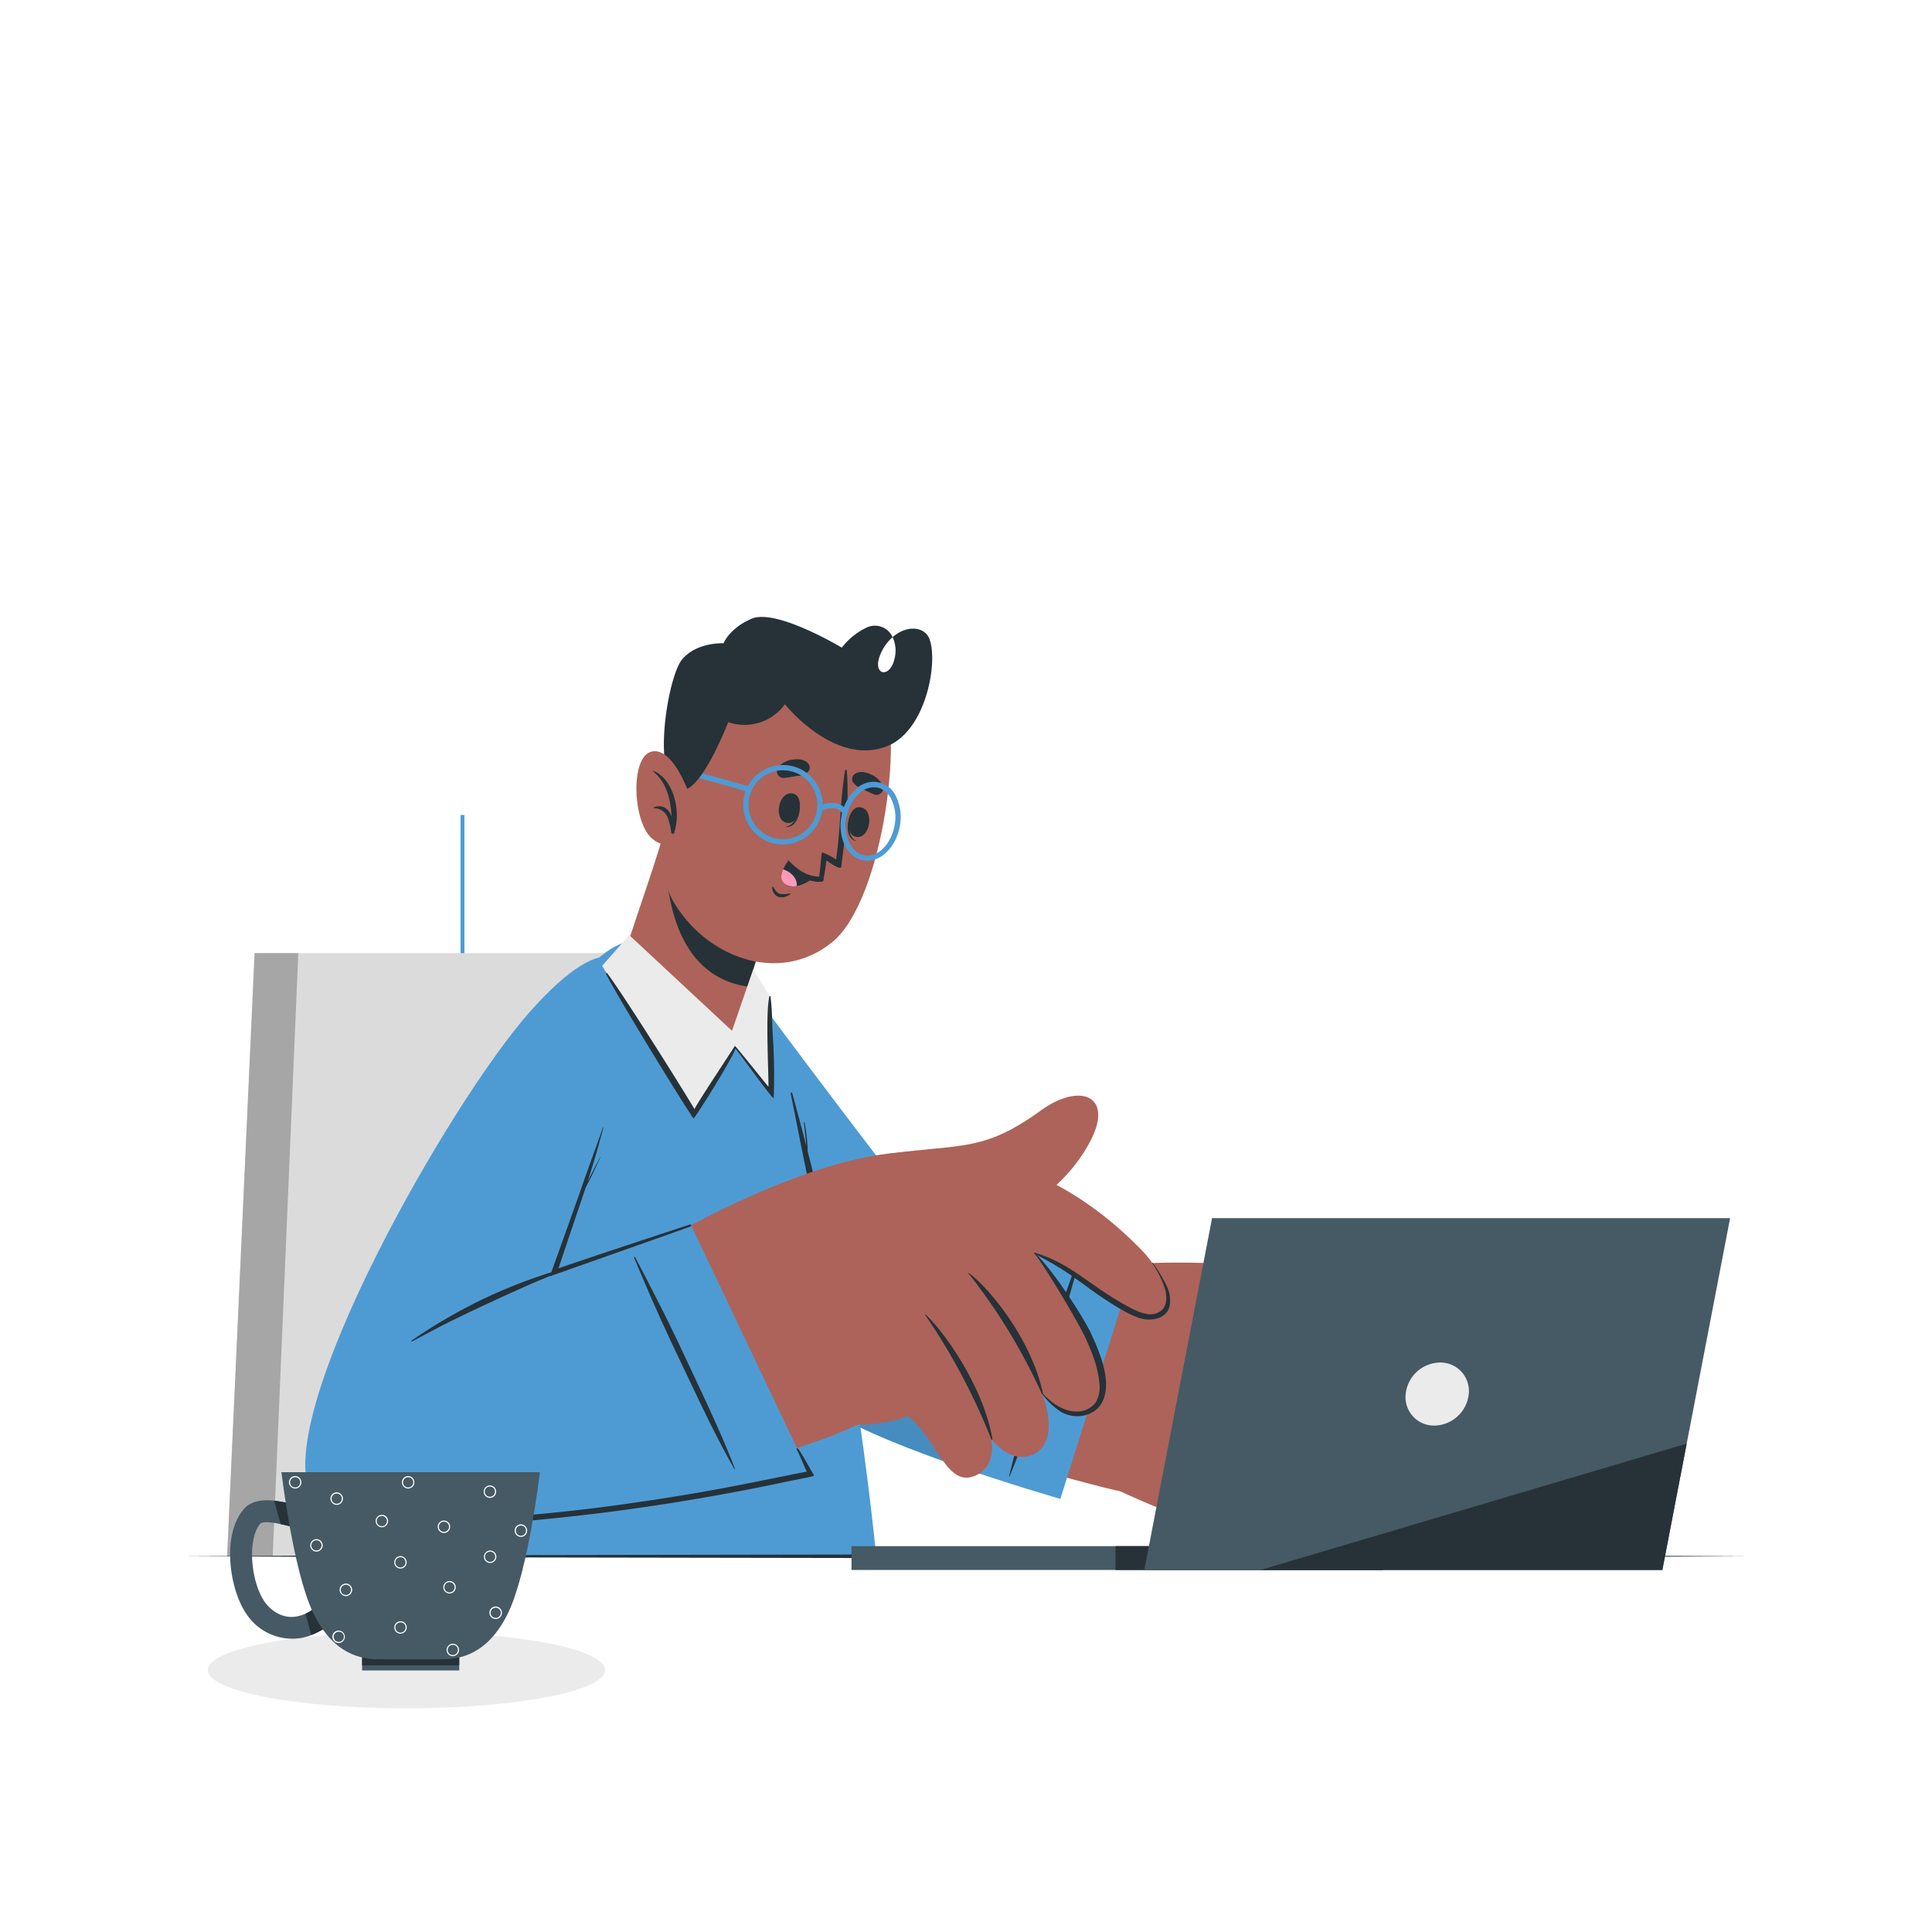 <svg class="animated" id="freepik_stories-version-control" xmlns="http://www.w3.org/2000/svg" viewBox="0 0 500 500" version="1.1" xmlns:xlink="http://www.w3.org/1999/xlink" xmlns:svgjs="http://svgjs.com/svgjs"><style>svg#freepik_stories-version-control:not(.animated) .animable {opacity: 0;}svg#freepik_stories-version-control.animated #freepik--Shadow--inject-157 {animation: 1s 1 forwards cubic-bezier(.36,-0.01,.5,1.38) lightSpeedLeft;animation-delay: 0s;}svg#freepik_stories-version-control.animated #elo2x9juf6a3 {animation: 1s 1 forwards cubic-bezier(.36,-0.01,.5,1.38) slideLeft;animation-delay: 0s;}svg#freepik_stories-version-control.animated #elm04sow3big {animation: 1s 1 forwards cubic-bezier(.36,-0.01,.5,1.38) slideLeft;animation-delay: 0.005s;opacity: 0}svg#freepik_stories-version-control.animated #elsxb5pi381mn {animation: 1s 1 forwards cubic-bezier(.36,-0.01,.5,1.38) slideLeft;animation-delay: 0.01s;opacity: 0}svg#freepik_stories-version-control.animated #el5lyyiov7q6w {animation: 1s 1 forwards cubic-bezier(.36,-0.01,.5,1.38) slideLeft;animation-delay: 0.016s;opacity: 0}svg#freepik_stories-version-control.animated #elsbsv3mgs1r {animation: 1s 1 forwards cubic-bezier(.36,-0.01,.5,1.38) slideLeft;animation-delay: 0.021s;opacity: 0}svg#freepik_stories-version-control.animated #elcpjdc5qi785 {animation: 1s 1 forwards cubic-bezier(.36,-0.01,.5,1.38) slideLeft;animation-delay: 0.026s;opacity: 0}svg#freepik_stories-version-control.animated #el9r74iucq5yb {animation: 1s 1 forwards cubic-bezier(.36,-0.01,.5,1.38) slideLeft;animation-delay: 0.031s;opacity: 0}svg#freepik_stories-version-control.animated #elet25a43k1ea {animation: 1s 1 forwards cubic-bezier(.36,-0.01,.5,1.38) slideLeft;animation-delay: 0.037s;opacity: 0}svg#freepik_stories-version-control.animated #elm01aogfwadl {animation: 1s 1 forwards cubic-bezier(.36,-0.01,.5,1.38) slideLeft;animation-delay: 0.042s;opacity: 0}svg#freepik_stories-version-control.animated #eltfimr6ymwjs {animation: 1s 1 forwards cubic-bezier(.36,-0.01,.5,1.38) slideLeft;animation-delay: 0.047s;opacity: 0}svg#freepik_stories-version-control.animated #el9jws45miut {animation: 1s 1 forwards cubic-bezier(.36,-0.01,.5,1.38) slideLeft;animation-delay: 0.052s;opacity: 0}svg#freepik_stories-version-control.animated #elt6al48vk3mi {animation: 1s 1 forwards cubic-bezier(.36,-0.01,.5,1.38) slideLeft;animation-delay: 0.058s;opacity: 0}svg#freepik_stories-version-control.animated #elg22adcp9p14 {animation: 1s 1 forwards cubic-bezier(.36,-0.01,.5,1.38) slideLeft;animation-delay: 0.063s;opacity: 0}svg#freepik_stories-version-control.animated #ell120n4befk {animation: 1s 1 forwards cubic-bezier(.36,-0.01,.5,1.38) slideLeft;animation-delay: 0.068s;opacity: 0}svg#freepik_stories-version-control.animated #el4iumzzxryyr {animation: 1s 1 forwards cubic-bezier(.36,-0.01,.5,1.38) slideLeft;animation-delay: 0.073s;opacity: 0}svg#freepik_stories-version-control.animated #elddixn61oxn {animation: 1s 1 forwards cubic-bezier(.36,-0.01,.5,1.38) slideLeft;animation-delay: 0.079s;opacity: 0}svg#freepik_stories-version-control.animated #eltgyareig0lf {animation: 1s 1 forwards cubic-bezier(.36,-0.01,.5,1.38) slideLeft;animation-delay: 0.084s;opacity: 0}svg#freepik_stories-version-control.animated #elcq4hf4cwjqf {animation: 1s 1 forwards cubic-bezier(.36,-0.01,.5,1.38) slideLeft;animation-delay: 0.089s;opacity: 0}svg#freepik_stories-version-control.animated #eloxr0ih0alm8 {animation: 1s 1 forwards cubic-bezier(.36,-0.01,.5,1.38) slideLeft;animation-delay: 0.094s;opacity: 0}svg#freepik_stories-version-control.animated #elam1qkqmtet9 {animation: 1s 1 forwards cubic-bezier(.36,-0.01,.5,1.38) slideLeft;animation-delay: 0.099s;opacity: 0}svg#freepik_stories-version-control.animated #el2izdz5t5qc7 {animation: 1s 1 forwards cubic-bezier(.36,-0.01,.5,1.38) slideLeft;animation-delay: 0.105s;opacity: 0}svg#freepik_stories-version-control.animated #elcei62jnb7q5 {animation: 1s 1 forwards cubic-bezier(.36,-0.01,.5,1.38) slideLeft;animation-delay: 0.11s;opacity: 0}svg#freepik_stories-version-control.animated #el3q8yi0k10n4 {animation: 1s 1 forwards cubic-bezier(.36,-0.01,.5,1.38) slideLeft;animation-delay: 0.115s;opacity: 0}svg#freepik_stories-version-control.animated #elot0kc3l63i {animation: 1s 1 forwards cubic-bezier(.36,-0.01,.5,1.38) slideLeft;animation-delay: 0.12s;opacity: 0}svg#freepik_stories-version-control.animated #el90xcc543hxw {animation: 1s 1 forwards cubic-bezier(.36,-0.01,.5,1.38) slideLeft;animation-delay: 0.126s;opacity: 0}svg#freepik_stories-version-control.animated #elyhue1jhap {animation: 1s 1 forwards cubic-bezier(.36,-0.01,.5,1.38) slideLeft;animation-delay: 0.131s;opacity: 0}svg#freepik_stories-version-control.animated #elujenpw7zzn {animation: 1s 1 forwards cubic-bezier(.36,-0.01,.5,1.38) slideLeft;animation-delay: 0.136s;opacity: 0}svg#freepik_stories-version-control.animated #el27edhknq3w4 {animation: 1s 1 forwards cubic-bezier(.36,-0.01,.5,1.38) slideLeft;animation-delay: 0.141s;opacity: 0}svg#freepik_stories-version-control.animated #elkatjpt01pnk {animation: 1s 1 forwards cubic-bezier(.36,-0.01,.5,1.38) slideLeft;animation-delay: 0.147s;opacity: 0}svg#freepik_stories-version-control.animated #el6lxfq4dspi {animation: 1s 1 forwards cubic-bezier(.36,-0.01,.5,1.38) slideLeft;animation-delay: 0.152s;opacity: 0}svg#freepik_stories-version-control.animated #el8zr3xuaesaj {animation: 1s 1 forwards cubic-bezier(.36,-0.01,.5,1.38) slideLeft;animation-delay: 0.157s;opacity: 0}svg#freepik_stories-version-control.animated #elly8htjgxv2k {animation: 1s 1 forwards cubic-bezier(.36,-0.01,.5,1.38) slideLeft;animation-delay: 0.162s;opacity: 0}svg#freepik_stories-version-control.animated #el2cgdsgfe93s {animation: 1s 1 forwards cubic-bezier(.36,-0.01,.5,1.38) slideLeft;animation-delay: 0.168s;opacity: 0}svg#freepik_stories-version-control.animated #el7arzuxdl88u {animation: 1s 1 forwards cubic-bezier(.36,-0.01,.5,1.38) slideLeft;animation-delay: 0.173s;opacity: 0}svg#freepik_stories-version-control.animated #el5aqb79yctd {animation: 1s 1 forwards cubic-bezier(.36,-0.01,.5,1.38) slideLeft;animation-delay: 0.178s;opacity: 0}svg#freepik_stories-version-control.animated #elitf247ezbol {animation: 1s 1 forwards cubic-bezier(.36,-0.01,.5,1.38) slideLeft;animation-delay: 0.183s;opacity: 0}svg#freepik_stories-version-control.animated #elwzmm1qlzkh {animation: 1s 1 forwards cubic-bezier(.36,-0.01,.5,1.38) slideLeft;animation-delay: 0.188s;opacity: 0}svg#freepik_stories-version-control.animated #elbbgcu4nfvs4 {animation: 1s 1 forwards cubic-bezier(.36,-0.01,.5,1.38) slideLeft;animation-delay: 0.194s;opacity: 0}svg#freepik_stories-version-control.animated #el1t29uhpite6i {animation: 1s 1 forwards cubic-bezier(.36,-0.01,.5,1.38) slideLeft;animation-delay: 0.199s;opacity: 0}svg#freepik_stories-version-control.animated #elbun2fu2crja {animation: 1s 1 forwards cubic-bezier(.36,-0.01,.5,1.38) slideLeft;animation-delay: 0.204s;opacity: 0}svg#freepik_stories-version-control.animated #eli1mzkblbe9 {animation: 1s 1 forwards cubic-bezier(.36,-0.01,.5,1.38) slideLeft;animation-delay: 0.209s;opacity: 0}svg#freepik_stories-version-control.animated #el240o387tjh1 {animation: 1s 1 forwards cubic-bezier(.36,-0.01,.5,1.38) slideLeft;animation-delay: 0.215s;opacity: 0}svg#freepik_stories-version-control.animated #elfzwnm9srrcs {animation: 1s 1 forwards cubic-bezier(.36,-0.01,.5,1.38) slideLeft;animation-delay: 0.22s;opacity: 0}svg#freepik_stories-version-control.animated #els3qbmclmewf {animation: 1s 1 forwards cubic-bezier(.36,-0.01,.5,1.38) slideLeft;animation-delay: 0.225s;opacity: 0}svg#freepik_stories-version-control.animated #elzh3o8fsk48s {animation: 1s 1 forwards cubic-bezier(.36,-0.01,.5,1.38) slideLeft;animation-delay: 0.23s;opacity: 0}svg#freepik_stories-version-control.animated #elk17n5plmoln {animation: 1s 1 forwards cubic-bezier(.36,-0.01,.5,1.38) slideLeft;animation-delay: 0.236s;opacity: 0}svg#freepik_stories-version-control.animated #elk9u97duc12 {animation: 1s 1 forwards cubic-bezier(.36,-0.01,.5,1.38) slideLeft;animation-delay: 0.241s;opacity: 0}svg#freepik_stories-version-control.animated #elpuwqo3k5tf {animation: 1s 1 forwards cubic-bezier(.36,-0.01,.5,1.38) slideLeft;animation-delay: 0.246s;opacity: 0}svg#freepik_stories-version-control.animated #elkvg35ggmcg {animation: 1s 1 forwards cubic-bezier(.36,-0.01,.5,1.38) slideLeft;animation-delay: 0.251s;opacity: 0}svg#freepik_stories-version-control.animated #el6lt581pc4zw {animation: 1s 1 forwards cubic-bezier(.36,-0.01,.5,1.38) slideLeft;animation-delay: 0.257s;opacity: 0}svg#freepik_stories-version-control.animated #elfv4zt2u64b {animation: 1s 1 forwards cubic-bezier(.36,-0.01,.5,1.38) slideLeft;animation-delay: 0.262s;opacity: 0}svg#freepik_stories-version-control.animated #elg3vzoa8b4mp {animation: 1s 1 forwards cubic-bezier(.36,-0.01,.5,1.38) slideLeft;animation-delay: 0.267s;opacity: 0}svg#freepik_stories-version-control.animated #ela1kkrugtvb6 {animation: 1s 1 forwards cubic-bezier(.36,-0.01,.5,1.38) slideLeft;animation-delay: 0.272s;opacity: 0}svg#freepik_stories-version-control.animated #elk41mgsrbpa {animation: 1s 1 forwards cubic-bezier(.36,-0.01,.5,1.38) slideLeft;animation-delay: 0.277s;opacity: 0}svg#freepik_stories-version-control.animated #elnp8r8k6tnt9 {animation: 1s 1 forwards cubic-bezier(.36,-0.01,.5,1.38) slideLeft;animation-delay: 0.283s;opacity: 0}svg#freepik_stories-version-control.animated #elexndraq7xk {animation: 1s 1 forwards cubic-bezier(.36,-0.01,.5,1.38) slideLeft;animation-delay: 0.288s;opacity: 0}svg#freepik_stories-version-control.animated #el4uf8c1xek2l {animation: 1s 1 forwards cubic-bezier(.36,-0.01,.5,1.38) slideLeft;animation-delay: 0.293s;opacity: 0}svg#freepik_stories-version-control.animated #elmjpwht7zq2l {animation: 1s 1 forwards cubic-bezier(.36,-0.01,.5,1.38) slideLeft;animation-delay: 0.298s;opacity: 0}svg#freepik_stories-version-control.animated #elaonceqf242 {animation: 1s 1 forwards cubic-bezier(.36,-0.01,.5,1.38) slideLeft;animation-delay: 0.304s;opacity: 0}svg#freepik_stories-version-control.animated #el2vikwufq7vv {animation: 1s 1 forwards cubic-bezier(.36,-0.01,.5,1.38) slideLeft;animation-delay: 0.309s;opacity: 0}svg#freepik_stories-version-control.animated #el77xs8ssmtq6 {animation: 1s 1 forwards cubic-bezier(.36,-0.01,.5,1.38) slideLeft;animation-delay: 0.314s;opacity: 0}svg#freepik_stories-version-control.animated #elo0pka5o3cda {animation: 1s 1 forwards cubic-bezier(.36,-0.01,.5,1.38) slideLeft;animation-delay: 0.319s;opacity: 0}svg#freepik_stories-version-control.animated #el6pbu3kyidr4 {animation: 1s 1 forwards cubic-bezier(.36,-0.01,.5,1.38) slideLeft;animation-delay: 0.325s;opacity: 0}svg#freepik_stories-version-control.animated #el2d9yro1ae0v {animation: 1s 1 forwards cubic-bezier(.36,-0.01,.5,1.38) slideLeft;animation-delay: 0.33s;opacity: 0}svg#freepik_stories-version-control.animated #el2esa3cp41ow {animation: 1s 1 forwards cubic-bezier(.36,-0.01,.5,1.38) slideLeft;animation-delay: 0.335s;opacity: 0}svg#freepik_stories-version-control.animated #eld74fkmjs05v {animation: 1s 1 forwards cubic-bezier(.36,-0.01,.5,1.38) slideLeft;animation-delay: 0.34s;opacity: 0}svg#freepik_stories-version-control.animated #elb1wmfkpzw4d {animation: 1s 1 forwards cubic-bezier(.36,-0.01,.5,1.38) slideLeft;animation-delay: 0.346s;opacity: 0}svg#freepik_stories-version-control.animated #el5ahoaefxjag {animation: 1s 1 forwards cubic-bezier(.36,-0.01,.5,1.38) slideLeft;animation-delay: 0.351s;opacity: 0}svg#freepik_stories-version-control.animated #elc5ulv69hyc {animation: 1s 1 forwards cubic-bezier(.36,-0.01,.5,1.38) slideLeft;animation-delay: 0.356s;opacity: 0}svg#freepik_stories-version-control.animated #eltaxb547dk9l {animation: 1s 1 forwards cubic-bezier(.36,-0.01,.5,1.38) slideLeft;animation-delay: 0.361s;opacity: 0}svg#freepik_stories-version-control.animated #elciowd2j63l {animation: 1s 1 forwards cubic-bezier(.36,-0.01,.5,1.38) slideLeft;animation-delay: 0.366s;opacity: 0}svg#freepik_stories-version-control.animated #elsww0r2214b {animation: 1s 1 forwards cubic-bezier(.36,-0.01,.5,1.38) slideLeft;animation-delay: 0.372s;opacity: 0}svg#freepik_stories-version-control.animated #elb5pnd6mit5q {animation: 1s 1 forwards cubic-bezier(.36,-0.01,.5,1.38) slideLeft;animation-delay: 0.377s;opacity: 0}svg#freepik_stories-version-control.animated #el8u5k7aao0u {animation: 1s 1 forwards cubic-bezier(.36,-0.01,.5,1.38) slideLeft;animation-delay: 0.382s;opacity: 0}svg#freepik_stories-version-control.animated #elz7w684b684k {animation: 1s 1 forwards cubic-bezier(.36,-0.01,.5,1.38) slideLeft;animation-delay: 0.387s;opacity: 0}svg#freepik_stories-version-control.animated #elrkaduucri9m {animation: 1s 1 forwards cubic-bezier(.36,-0.01,.5,1.38) slideLeft;animation-delay: 0.393s;opacity: 0}svg#freepik_stories-version-control.animated #elcsy729fv12 {animation: 1s 1 forwards cubic-bezier(.36,-0.01,.5,1.38) slideLeft;animation-delay: 0.398s;opacity: 0}svg#freepik_stories-version-control.animated #elgcv3cc2xyh {animation: 1s 1 forwards cubic-bezier(.36,-0.01,.5,1.38) slideLeft;animation-delay: 0.403s;opacity: 0}svg#freepik_stories-version-control.animated #el6qq4ll6y6u {animation: 1s 1 forwards cubic-bezier(.36,-0.01,.5,1.38) slideLeft;animation-delay: 0.408s;opacity: 0}svg#freepik_stories-version-control.animated #elu6u5kktmnmm {animation: 1s 1 forwards cubic-bezier(.36,-0.01,.5,1.38) slideLeft;animation-delay: 0.414s;opacity: 0}svg#freepik_stories-version-control.animated #elhnpgqgvxtw7 {animation: 1s 1 forwards cubic-bezier(.36,-0.01,.5,1.38) slideLeft;animation-delay: 0.419s;opacity: 0}svg#freepik_stories-version-control.animated #eltokr9gdn5p {animation: 1s 1 forwards cubic-bezier(.36,-0.01,.5,1.38) slideLeft;animation-delay: 0.424s;opacity: 0}svg#freepik_stories-version-control.animated #elf64c17xer7p {animation: 1s 1 forwards cubic-bezier(.36,-0.01,.5,1.38) slideLeft;animation-delay: 0.429s;opacity: 0}svg#freepik_stories-version-control.animated #elonn33x76dmq {animation: 1s 1 forwards cubic-bezier(.36,-0.01,.5,1.38) slideLeft;animation-delay: 0.435s;opacity: 0}svg#freepik_stories-version-control.animated #el3lc5fg712kd {animation: 1s 1 forwards cubic-bezier(.36,-0.01,.5,1.38) slideLeft;animation-delay: 0.44s;opacity: 0}svg#freepik_stories-version-control.animated #ell9a8nx93t {animation: 1s 1 forwards cubic-bezier(.36,-0.01,.5,1.38) slideLeft;animation-delay: 0.445s;opacity: 0}svg#freepik_stories-version-control.animated #el0iq6a87eyrl {animation: 1s 1 forwards cubic-bezier(.36,-0.01,.5,1.38) slideLeft;animation-delay: 0.45s;opacity: 0}svg#freepik_stories-version-control.animated #elz2ype9j3qmn {animation: 1s 1 forwards cubic-bezier(.36,-0.01,.5,1.38) slideLeft;animation-delay: 0.455s;opacity: 0}svg#freepik_stories-version-control.animated #elv8zs9iwlnp {animation: 1s 1 forwards cubic-bezier(.36,-0.01,.5,1.38) slideLeft;animation-delay: 0.461s;opacity: 0}svg#freepik_stories-version-control.animated #elwb3zpclfeo {animation: 1s 1 forwards cubic-bezier(.36,-0.01,.5,1.38) slideLeft;animation-delay: 0.466s;opacity: 0}svg#freepik_stories-version-control.animated #el31bvuhy8l5u {animation: 1s 1 forwards cubic-bezier(.36,-0.01,.5,1.38) slideLeft;animation-delay: 0.471s;opacity: 0}svg#freepik_stories-version-control.animated #elzk510y35cr {animation: 1s 1 forwards cubic-bezier(.36,-0.01,.5,1.38) slideLeft;animation-delay: 0.476s;opacity: 0}svg#freepik_stories-version-control.animated #elycp14vfay8k {animation: 1s 1 forwards cubic-bezier(.36,-0.01,.5,1.38) slideLeft;animation-delay: 0.482s;opacity: 0}svg#freepik_stories-version-control.animated #elagglc35qwda {animation: 1s 1 forwards cubic-bezier(.36,-0.01,.5,1.38) slideLeft;animation-delay: 0.487s;opacity: 0}svg#freepik_stories-version-control.animated #elwen2dpp5vd {animation: 1s 1 forwards cubic-bezier(.36,-0.01,.5,1.38) slideLeft;animation-delay: 0.492s;opacity: 0}svg#freepik_stories-version-control.animated #el2cvbsz18e6x {animation: 1s 1 forwards cubic-bezier(.36,-0.01,.5,1.38) slideLeft;animation-delay: 0.497s;opacity: 0}svg#freepik_stories-version-control.animated #eldibo6wbgzbc {animation: 1s 1 forwards cubic-bezier(.36,-0.01,.5,1.38) slideLeft;animation-delay: 0.503s;opacity: 0}svg#freepik_stories-version-control.animated #elxvxepbsmv8o {animation: 1s 1 forwards cubic-bezier(.36,-0.01,.5,1.38) slideLeft;animation-delay: 0.508s;opacity: 0}svg#freepik_stories-version-control.animated #elemvcxqamrzt {animation: 1s 1 forwards cubic-bezier(.36,-0.01,.5,1.38) slideLeft;animation-delay: 0.513s;opacity: 0}svg#freepik_stories-version-control.animated #elhwu3yfouhfl {animation: 1s 1 forwards cubic-bezier(.36,-0.01,.5,1.38) slideLeft;animation-delay: 0.518s;opacity: 0}svg#freepik_stories-version-control.animated #elxlopttb84l {animation: 1s 1 forwards cubic-bezier(.36,-0.01,.5,1.38) slideLeft;animation-delay: 0.524s;opacity: 0}svg#freepik_stories-version-control.animated #elbh1o40oufr8 {animation: 1s 1 forwards cubic-bezier(.36,-0.01,.5,1.38) slideLeft;animation-delay: 0.529s;opacity: 0}svg#freepik_stories-version-control.animated #elawdyjy50mmj {animation: 1s 1 forwards cubic-bezier(.36,-0.01,.5,1.38) slideLeft;animation-delay: 0.534s;opacity: 0}svg#freepik_stories-version-control.animated #ellrpz3czwop {animation: 1s 1 forwards cubic-bezier(.36,-0.01,.5,1.38) slideLeft;animation-delay: 0.539s;opacity: 0}svg#freepik_stories-version-control.animated #elqlexd2qda {animation: 1s 1 forwards cubic-bezier(.36,-0.01,.5,1.38) slideLeft;animation-delay: 0.545s;opacity: 0}svg#freepik_stories-version-control.animated #elqnuvddjapv {animation: 1s 1 forwards cubic-bezier(.36,-0.01,.5,1.38) slideLeft;animation-delay: 0.55s;opacity: 0}svg#freepik_stories-version-control.animated #elo8qi1dlgo5 {animation: 1s 1 forwards cubic-bezier(.36,-0.01,.5,1.38) slideLeft;animation-delay: 0.555s;opacity: 0}svg#freepik_stories-version-control.animated #elcb1toajzgwv {animation: 1s 1 forwards cubic-bezier(.36,-0.01,.5,1.38) slideLeft;animation-delay: 0.56s;opacity: 0}svg#freepik_stories-version-control.animated #elrae78ly0o9e {animation: 1s 1 forwards cubic-bezier(.36,-0.01,.5,1.38) slideLeft;animation-delay: 0.565s;opacity: 0}svg#freepik_stories-version-control.animated #elrq3m0ixn99 {animation: 1s 1 forwards cubic-bezier(.36,-0.01,.5,1.38) slideLeft;animation-delay: 0.571s;opacity: 0}svg#freepik_stories-version-control.animated #elhh9wbpspmd8 {animation: 1s 1 forwards cubic-bezier(.36,-0.01,.5,1.38) slideLeft;animation-delay: 0.576s;opacity: 0}svg#freepik_stories-version-control.animated #el55obqb16ewy {animation: 1s 1 forwards cubic-bezier(.36,-0.01,.5,1.38) slideLeft;animation-delay: 0.581s;opacity: 0}svg#freepik_stories-version-control.animated #elmghdjczeemp {animation: 1s 1 forwards cubic-bezier(.36,-0.01,.5,1.38) slideLeft;animation-delay: 0.586s;opacity: 0}svg#freepik_stories-version-control.animated #el5vkwdyurh0r {animation: 1s 1 forwards cubic-bezier(.36,-0.01,.5,1.38) slideLeft;animation-delay: 0.592s;opacity: 0}svg#freepik_stories-version-control.animated #el5hykoekygyq {animation: 1s 1 forwards cubic-bezier(.36,-0.01,.5,1.38) slideLeft;animation-delay: 0.597s;opacity: 0}svg#freepik_stories-version-control.animated #el69fncn17uxd {animation: 1s 1 forwards cubic-bezier(.36,-0.01,.5,1.38) slideLeft;animation-delay: 0.602s;opacity: 0}svg#freepik_stories-version-control.animated #elrf2gzes1nx {animation: 1s 1 forwards cubic-bezier(.36,-0.01,.5,1.38) slideLeft;animation-delay: 0.607s;opacity: 0}svg#freepik_stories-version-control.animated #eld3z1ob097mr {animation: 1s 1 forwards cubic-bezier(.36,-0.01,.5,1.38) slideLeft;animation-delay: 0.613s;opacity: 0}svg#freepik_stories-version-control.animated #elpb5ng3skmk {animation: 1s 1 forwards cubic-bezier(.36,-0.01,.5,1.38) slideLeft;animation-delay: 0.618s;opacity: 0}svg#freepik_stories-version-control.animated #el9ufkeyujs4b {animation: 1s 1 forwards cubic-bezier(.36,-0.01,.5,1.38) slideLeft;animation-delay: 0.623s;opacity: 0}svg#freepik_stories-version-control.animated #elo93li6dnd9b {animation: 1s 1 forwards cubic-bezier(.36,-0.01,.5,1.38) slideLeft;animation-delay: 0.628s;opacity: 0}svg#freepik_stories-version-control.animated #elrxhnsetq9an {animation: 1s 1 forwards cubic-bezier(.36,-0.01,.5,1.38) slideLeft;animation-delay: 0.634s;opacity: 0}svg#freepik_stories-version-control.animated #ellxi3mklxss {animation: 1s 1 forwards cubic-bezier(.36,-0.01,.5,1.38) slideLeft;animation-delay: 0.639s;opacity: 0}svg#freepik_stories-version-control.animated #el1jtguxdjg4g {animation: 1s 1 forwards cubic-bezier(.36,-0.01,.5,1.38) slideLeft;animation-delay: 0.644s;opacity: 0}svg#freepik_stories-version-control.animated #el81nbiomu3u {animation: 1s 1 forwards cubic-bezier(.36,-0.01,.5,1.38) slideLeft;animation-delay: 0.649s;opacity: 0}svg#freepik_stories-version-control.animated #elin28nix6gl {animation: 1s 1 forwards cubic-bezier(.36,-0.01,.5,1.38) slideLeft;animation-delay: 0.654s;opacity: 0}svg#freepik_stories-version-control.animated #el1cx7g9qtj82 {animation: 1s 1 forwards cubic-bezier(.36,-0.01,.5,1.38) slideLeft;animation-delay: 0.66s;opacity: 0}svg#freepik_stories-version-control.animated #el8547ecbird2 {animation: 1s 1 forwards cubic-bezier(.36,-0.01,.5,1.38) slideLeft;animation-delay: 0.665s;opacity: 0}svg#freepik_stories-version-control.animated #elulbeepeaupq {animation: 1s 1 forwards cubic-bezier(.36,-0.01,.5,1.38) slideLeft;animation-delay: 0.67s;opacity: 0}svg#freepik_stories-version-control.animated #elq4z8bpkb7b {animation: 1s 1 forwards cubic-bezier(.36,-0.01,.5,1.38) slideLeft;animation-delay: 0.675s;opacity: 0}svg#freepik_stories-version-control.animated #elowpy4j45boa {animation: 1s 1 forwards cubic-bezier(.36,-0.01,.5,1.38) slideLeft;animation-delay: 0.681s;opacity: 0}svg#freepik_stories-version-control.animated #el1vg2lcahggt {animation: 1s 1 forwards cubic-bezier(.36,-0.01,.5,1.38) slideLeft;animation-delay: 0.686s;opacity: 0}svg#freepik_stories-version-control.animated #eltzg8y38m2b {animation: 1s 1 forwards cubic-bezier(.36,-0.01,.5,1.38) slideLeft;animation-delay: 0.691s;opacity: 0}svg#freepik_stories-version-control.animated #elyvt7vpk8abn {animation: 1s 1 forwards cubic-bezier(.36,-0.01,.5,1.38) slideLeft;animation-delay: 0.696s;opacity: 0}svg#freepik_stories-version-control.animated #el2fohm11bkh8 {animation: 1s 1 forwards cubic-bezier(.36,-0.01,.5,1.38) slideLeft;animation-delay: 0.702s;opacity: 0}svg#freepik_stories-version-control.animated #el97u1zfp5tdn {animation: 1s 1 forwards cubic-bezier(.36,-0.01,.5,1.38) slideLeft;animation-delay: 0.707s;opacity: 0}svg#freepik_stories-version-control.animated #eltxyslierx6l {animation: 1s 1 forwards cubic-bezier(.36,-0.01,.5,1.38) slideLeft;animation-delay: 0.712s;opacity: 0}svg#freepik_stories-version-control.animated #elkyxi3qoywqq {animation: 1s 1 forwards cubic-bezier(.36,-0.01,.5,1.38) slideLeft;animation-delay: 0.717s;opacity: 0}svg#freepik_stories-version-control.animated #elfo1fpjkqnt {animation: 1s 1 forwards cubic-bezier(.36,-0.01,.5,1.38) slideLeft;animation-delay: 0.723s;opacity: 0}svg#freepik_stories-version-control.animated #elhwul3k98kl8 {animation: 1s 1 forwards cubic-bezier(.36,-0.01,.5,1.38) slideLeft;animation-delay: 0.728s;opacity: 0}svg#freepik_stories-version-control.animated #elxmwtf8jk7xf {animation: 1s 1 forwards cubic-bezier(.36,-0.01,.5,1.38) slideLeft;animation-delay: 0.733s;opacity: 0}svg#freepik_stories-version-control.animated #elgrdnk2icy1p {animation: 1s 1 forwards cubic-bezier(.36,-0.01,.5,1.38) slideLeft;animation-delay: 0.738s;opacity: 0}svg#freepik_stories-version-control.animated #elz5dj41kv4 {animation: 1s 1 forwards cubic-bezier(.36,-0.01,.5,1.38) slideLeft;animation-delay: 0.743s;opacity: 0}svg#freepik_stories-version-control.animated #elj8s0ghsb3x {animation: 1s 1 forwards cubic-bezier(.36,-0.01,.5,1.38) slideLeft;animation-delay: 0.749s;opacity: 0}svg#freepik_stories-version-control.animated #elh45zvhvet7 {animation: 1s 1 forwards cubic-bezier(.36,-0.01,.5,1.38) slideLeft;animation-delay: 0.754s;opacity: 0}svg#freepik_stories-version-control.animated #el8cchs7tvt0e {animation: 1s 1 forwards cubic-bezier(.36,-0.01,.5,1.38) slideLeft;animation-delay: 0.759s;opacity: 0}svg#freepik_stories-version-control.animated #el1czs2omyeib {animation: 1s 1 forwards cubic-bezier(.36,-0.01,.5,1.38) slideLeft;animation-delay: 0.764s;opacity: 0}svg#freepik_stories-version-control.animated #el2x97oobge0r {animation: 1s 1 forwards cubic-bezier(.36,-0.01,.5,1.38) slideLeft;animation-delay: 0.77s;opacity: 0}svg#freepik_stories-version-control.animated #elntj90uhapys {animation: 1s 1 forwards cubic-bezier(.36,-0.01,.5,1.38) slideLeft;animation-delay: 0.775s;opacity: 0}svg#freepik_stories-version-control.animated #el6g2zcs0vdq7 {animation: 1s 1 forwards cubic-bezier(.36,-0.01,.5,1.38) slideLeft;animation-delay: 0.78s;opacity: 0}svg#freepik_stories-version-control.animated #elc2jnr2ji1bw {animation: 1s 1 forwards cubic-bezier(.36,-0.01,.5,1.38) slideLeft;animation-delay: 0.785s;opacity: 0}svg#freepik_stories-version-control.animated #el8naiofvqiej {animation: 1s 1 forwards cubic-bezier(.36,-0.01,.5,1.38) slideLeft;animation-delay: 0.791s;opacity: 0}svg#freepik_stories-version-control.animated #el2lldayhp72b {animation: 1s 1 forwards cubic-bezier(.36,-0.01,.5,1.38) slideLeft;animation-delay: 0.796s;opacity: 0}svg#freepik_stories-version-control.animated #el79c9141mujo {animation: 1s 1 forwards cubic-bezier(.36,-0.01,.5,1.38) slideLeft;animation-delay: 0.801s;opacity: 0}svg#freepik_stories-version-control.animated #elsoycomzg1hj {animation: 1s 1 forwards cubic-bezier(.36,-0.01,.5,1.38) slideLeft;animation-delay: 0.806s;opacity: 0}svg#freepik_stories-version-control.animated #elp1ofgwvffx {animation: 1s 1 forwards cubic-bezier(.36,-0.01,.5,1.38) slideLeft;animation-delay: 0.812s;opacity: 0}svg#freepik_stories-version-control.animated #eli4azai6buxp {animation: 1s 1 forwards cubic-bezier(.36,-0.01,.5,1.38) slideLeft;animation-delay: 0.817s;opacity: 0}svg#freepik_stories-version-control.animated #el92g2nyt8rlv {animation: 1s 1 forwards cubic-bezier(.36,-0.01,.5,1.38) slideLeft;animation-delay: 0.822s;opacity: 0}svg#freepik_stories-version-control.animated #ell4e6cugdsb {animation: 1s 1 forwards cubic-bezier(.36,-0.01,.5,1.38) slideLeft;animation-delay: 0.827s;opacity: 0}svg#freepik_stories-version-control.animated #elm4z6mfjk52l {animation: 1s 1 forwards cubic-bezier(.36,-0.01,.5,1.38) slideLeft;animation-delay: 0.832s;opacity: 0}svg#freepik_stories-version-control.animated #el5mbe5zyu4xj {animation: 1s 1 forwards cubic-bezier(.36,-0.01,.5,1.38) slideLeft;animation-delay: 0.838s;opacity: 0}svg#freepik_stories-version-control.animated #elirsfvdblry {animation: 1s 1 forwards cubic-bezier(.36,-0.01,.5,1.38) slideLeft;animation-delay: 0.843s;opacity: 0}svg#freepik_stories-version-control.animated #elsbaxmnr5859 {animation: 1s 1 forwards cubic-bezier(.36,-0.01,.5,1.38) slideLeft;animation-delay: 0.848s;opacity: 0}svg#freepik_stories-version-control.animated #elw2eod0yi34 {animation: 1s 1 forwards cubic-bezier(.36,-0.01,.5,1.38) slideLeft;animation-delay: 0.853s;opacity: 0}svg#freepik_stories-version-control.animated #el7c6rl9tkjar {animation: 1s 1 forwards cubic-bezier(.36,-0.01,.5,1.38) slideLeft;animation-delay: 0.859s;opacity: 0}svg#freepik_stories-version-control.animated #eljbzct1c4mr {animation: 1s 1 forwards cubic-bezier(.36,-0.01,.5,1.38) slideLeft;animation-delay: 0.864s;opacity: 0}svg#freepik_stories-version-control.animated #elg41jfdskpu {animation: 1s 1 forwards cubic-bezier(.36,-0.01,.5,1.38) slideLeft;animation-delay: 0.869s;opacity: 0}svg#freepik_stories-version-control.animated #eln6hzvx2lbr {animation: 1s 1 forwards cubic-bezier(.36,-0.01,.5,1.38) slideLeft;animation-delay: 0.874s;opacity: 0}svg#freepik_stories-version-control.animated #elypqgljui7p {animation: 1s 1 forwards cubic-bezier(.36,-0.01,.5,1.38) slideLeft;animation-delay: 0.88s;opacity: 0}svg#freepik_stories-version-control.animated #elwskcetqv7k {animation: 1s 1 forwards cubic-bezier(.36,-0.01,.5,1.38) slideLeft;animation-delay: 0.885s;opacity: 0}svg#freepik_stories-version-control.animated #elghqx6j29bmb {animation: 1s 1 forwards cubic-bezier(.36,-0.01,.5,1.38) slideLeft;animation-delay: 0.89s;opacity: 0}svg#freepik_stories-version-control.animated #el7erq2s7kxoh {animation: 1s 1 forwards cubic-bezier(.36,-0.01,.5,1.38) slideLeft;animation-delay: 0.895s;opacity: 0}svg#freepik_stories-version-control.animated #el0piyd78hc21g {animation: 1s 1 forwards cubic-bezier(.36,-0.01,.5,1.38) slideLeft;animation-delay: 0.901s;opacity: 0}svg#freepik_stories-version-control.animated #elnfpd6ns4vh7 {animation: 1s 1 forwards cubic-bezier(.36,-0.01,.5,1.38) slideLeft;animation-delay: 0.906s;opacity: 0}svg#freepik_stories-version-control.animated #elgid2rjzj8hu {animation: 1s 1 forwards cubic-bezier(.36,-0.01,.5,1.38) slideLeft;animation-delay: 0.911s;opacity: 0}svg#freepik_stories-version-control.animated #elmez51fk7gl {animation: 1s 1 forwards cubic-bezier(.36,-0.01,.5,1.38) slideLeft;animation-delay: 0.916s;opacity: 0}svg#freepik_stories-version-control.animated #elxh7mp1nfvgn {animation: 1s 1 forwards cubic-bezier(.36,-0.01,.5,1.38) slideLeft;animation-delay: 0.921s;opacity: 0}svg#freepik_stories-version-control.animated #el3doly88hqup {animation: 1s 1 forwards cubic-bezier(.36,-0.01,.5,1.38) slideLeft;animation-delay: 0.927s;opacity: 0}svg#freepik_stories-version-control.animated #elwhjcyk3dus7 {animation: 1s 1 forwards cubic-bezier(.36,-0.01,.5,1.38) slideLeft;animation-delay: 0.932s;opacity: 0}svg#freepik_stories-version-control.animated #el03n84lw5phk4 {animation: 1s 1 forwards cubic-bezier(.36,-0.01,.5,1.38) slideLeft;animation-delay: 0.937s;opacity: 0}svg#freepik_stories-version-control.animated #el0ltpa3e79fcp {animation: 1s 1 forwards cubic-bezier(.36,-0.01,.5,1.38) slideLeft;animation-delay: 0.942s;opacity: 0}svg#freepik_stories-version-control.animated #elkjdd36q0f3e {animation: 1s 1 forwards cubic-bezier(.36,-0.01,.5,1.38) slideLeft;animation-delay: 0.948s;opacity: 0}svg#freepik_stories-version-control.animated #elcnqbcz0h46v {animation: 1s 1 forwards cubic-bezier(.36,-0.01,.5,1.38) slideLeft;animation-delay: 0.953s;opacity: 0}svg#freepik_stories-version-control.animated #elyz33ohe16m {animation: 1s 1 forwards cubic-bezier(.36,-0.01,.5,1.38) slideLeft;animation-delay: 0.958s;opacity: 0}svg#freepik_stories-version-control.animated #elph25wsypp3 {animation: 1s 1 forwards cubic-bezier(.36,-0.01,.5,1.38) slideLeft;animation-delay: 0.963s;opacity: 0}svg#freepik_stories-version-control.animated #ellvyc53sgmea {animation: 1s 1 forwards cubic-bezier(.36,-0.01,.5,1.38) slideLeft;animation-delay: 0.969s;opacity: 0}svg#freepik_stories-version-control.animated #elaydnjwrawd {animation: 1s 1 forwards cubic-bezier(.36,-0.01,.5,1.38) slideLeft;animation-delay: 0.974s;opacity: 0}svg#freepik_stories-version-control.animated #elipcrq5w4l8 {animation: 1s 1 forwards cubic-bezier(.36,-0.01,.5,1.38) slideLeft;animation-delay: 0.979s;opacity: 0}svg#freepik_stories-version-control.animated #elzsyoygsdu9 {animation: 1s 1 forwards cubic-bezier(.36,-0.01,.5,1.38) slideLeft;animation-delay: 0.984s;opacity: 0}svg#freepik_stories-version-control.animated #elwre5v8xxt8h {animation: 1s 1 forwards cubic-bezier(.36,-0.01,.5,1.38) slideLeft;animation-delay: 0.99s;opacity: 0}svg#freepik_stories-version-control.animated #elkafxm3305c {animation: 1s 1 forwards cubic-bezier(.36,-0.01,.5,1.38) slideLeft;animation-delay: 0.995s;opacity: 0}svg#freepik_stories-version-control.animated #freepik--Screens--inject-157 {animation: 1s 1 forwards cubic-bezier(.36,-0.01,.5,1.38) slideLeft;animation-delay: 0s;}svg#freepik_stories-version-control.animated #freepik--Chair--inject-157 {animation: 1s 1 forwards cubic-bezier(.36,-0.01,.5,1.38) slideRight;animation-delay: 0s;}svg#freepik_stories-version-control.animated #freepik--Character--inject-157 {animation: 1s 1 forwards cubic-bezier(.36,-0.01,.5,1.38) slideUp;animation-delay: 0s;}svg#freepik_stories-version-control.animated #freepik--Desk--inject-157 {animation: 1s 1 forwards cubic-bezier(.36,-0.01,.5,1.38) fadeIn;animation-delay: 0s;}svg#freepik_stories-version-control.animated #freepik--Device--inject-157 {animation: 1s 1 forwards cubic-bezier(.36,-0.01,.5,1.38) zoomOut;animation-delay: 0s;}svg#freepik_stories-version-control.animated #freepik--Mug--inject-157 {animation: 1s 1 forwards cubic-bezier(.36,-0.01,.5,1.38) lightSpeedRight;animation-delay: 0s;}            @keyframes lightSpeedLeft {              from {                transform: translate3d(-50%, 0, 0) skewX(20deg);                opacity: 0;              }              60% {                transform: skewX(-10deg);                opacity: 1;              }              80% {                transform: skewX(2deg);              }              to {                opacity: 1;                transform: translate3d(0, 0, 0);              }            }                    @keyframes slideLeft {                0% {                    opacity: 0;                    transform: translateX(-30px);                }                100% {                    opacity: 1;                    transform: translateX(0);                }            }                    @keyframes slideRight {                0% {                    opacity: 0;                    transform: translateX(30px);                }                100% {                    opacity: 1;                    transform: translateX(0);                }            }                    @keyframes slideUp {                0% {                    opacity: 0;                    transform: translateY(30px);                }                100% {                    opacity: 1;                    transform: inherit;                }            }                    @keyframes fadeIn {                0% {                    opacity: 0;                }                100% {                    opacity: 1;                }            }                    @keyframes zoomOut {                0% {                    opacity: 0;                    transform: scale(1.5);                }                100% {                    opacity: 1;                    transform: scale(1);                }            }                    @keyframes lightSpeedRight {              from {                transform: translate3d(50%, 0, 0) skewX(-20deg);                opacity: 0;              }              60% {                transform: skewX(10deg);                opacity: 1;              }              80% {                transform: skewX(-2deg);              }              to {                opacity: 1;                transform: translate3d(0, 0, 0);              }            }        </style><g id="freepik--Shadow--inject-157" class="animable" style="transform-origin: 105.19px 432.21px;"><ellipse cx="105.19" cy="432.21" rx="51.41" ry="9.9" style="fill: rgb(235, 235, 235); transform-origin: 105.19px 432.21px;" id="el8thpxfvkg9s" class="animable"></ellipse></g><g id="freepik--Screens--inject-157" class="animable animator-active" style="transform-origin: 260.645px 150.555px;"><polygon points="183.55 248.69 119.19 248.69 119.19 210.92 120.19 210.92 120.19 247.69 183.55 247.69 183.55 248.69" style="fill: rgb(78, 155, 212); transform-origin: 151.37px 229.805px;" id="elo2x9juf6a3" class="animable"></polygon><polygon points="269.3 192.43 268.3 192.43 268.3 156.98 80.4 156.98 80.4 155.98 269.3 155.98 269.3 192.43" style="fill: rgb(78, 155, 212); transform-origin: 174.85px 174.205px;" id="elm04sow3big" class="animable"></polygon><path d="M393.15,211.42H104.09A6.15,6.15,0,0,1,98,205.28v-48.8h1v48.8a5.14,5.14,0,0,0,5.14,5.14H393.15Z" style="fill: rgb(78, 155, 212); transform-origin: 245.575px 183.95px;" id="elsxb5pi381mn" class="animable"></path><path d="M133.94,174.44H104.11A6.16,6.16,0,0,1,98,168.28v-4.41l-10.35-7,.56-.83L99,163.33v4.95a5.16,5.16,0,0,0,5.16,5.16h29.83a5.16,5.16,0,0,0,5.16-5.16v-5.59l9-6.61.59.81-8.6,6.3v5.09A6.16,6.16,0,0,1,133.94,174.44Z" style="fill: rgb(78, 155, 212); transform-origin: 118.195px 165.24px;" id="el5lyyiov7q6w" class="animable"></path><path d="M154.88,211.27l-7-7V179.59a5.16,5.16,0,0,0-5.15-5.15H128.6v-1h14.16a6.16,6.16,0,0,1,6.15,6.15v24.3l6.67,6.68Z" style="fill: rgb(78, 155, 212); transform-origin: 142.09px 192.355px;" id="elsbsv3mgs1r" class="animable"></path><path d="M293.42,211.6l-6-6v-7.54a5.15,5.15,0,0,0-5.14-5.15H237a5.15,5.15,0,0,0-5.14,5.15v7.54l-5.65,5.65-.71-.7,5.36-5.36v-7.13a6.16,6.16,0,0,1,6.14-6.15H282.3a6.15,6.15,0,0,1,6.14,6.15v7.13l5.69,5.69Z" style="fill: rgb(78, 155, 212); transform-origin: 259.815px 201.755px;" id="elcpjdc5qi785" class="animable"></path><path d="M194.48,230.79H156.8a6.15,6.15,0,0,1-6.14-6.14v-6.59l-6.79-6.79.71-.7,7.08,7.08v7a5.14,5.14,0,0,0,5.14,5.14h37.68a5.15,5.15,0,0,0,5.15-5.14V218l7.08-7.08.7.7-6.78,6.79v6.26A6.16,6.16,0,0,1,194.48,230.79Z" style="fill: rgb(78, 155, 212); transform-origin: 175.64px 220.68px;" id="el9r74iucq5yb" class="animable"></path><path d="M371.22,230.79H333.53a6.15,6.15,0,0,1-6.14-6.14v-6.59l-6.79-6.79.71-.7,7.08,7.08v7a5.15,5.15,0,0,0,5.14,5.14h37.69a5.15,5.15,0,0,0,5.14-5.14V218l7.08-7.08.71.7-6.79,6.79v6.26A6.15,6.15,0,0,1,371.22,230.79Z" style="fill: rgb(78, 155, 212); transform-origin: 352.375px 220.68px;" id="elet25a43k1ea" class="animable"></path><path d="M86,156.48a5.63,5.63,0,1,1-5.63-5.62A5.63,5.63,0,0,1,86,156.48Z" style="fill: rgb(78, 155, 212); transform-origin: 80.37px 156.49px;" id="elm01aogfwadl" class="animable"></path><circle cx="168.97" cy="156.48" r="5.63" style="fill: rgb(78, 155, 212); transform-origin: 168.97px 156.48px;" id="eltfimr6ymwjs" class="animable"></circle><circle cx="168.97" cy="211.36" r="5.63" style="fill: rgb(255, 255, 255); transform-origin: 168.97px 211.36px;" id="el9jws45miut" class="animable"></circle><path d="M169,217.49a6.13,6.13,0,1,1,6.13-6.13A6.14,6.14,0,0,1,169,217.49Zm0-11.26a5.13,5.13,0,1,0,5.13,5.13A5.13,5.13,0,0,0,169,206.23Z" style="fill: rgb(78, 155, 212); transform-origin: 169px 211.36px;" id="elt6al48vk3mi" class="animable"></path><path d="M222.8,211.36a5.63,5.63,0,1,1-5.63-5.63A5.63,5.63,0,0,1,222.8,211.36Z" style="fill: rgb(255, 255, 255); transform-origin: 217.17px 211.36px;" id="elg22adcp9p14" class="animable"></path><path d="M217.17,217.49a6.13,6.13,0,1,1,6.13-6.13A6.14,6.14,0,0,1,217.17,217.49Zm0-11.26a5.13,5.13,0,1,0,5.13,5.13A5.13,5.13,0,0,0,217.17,206.23Z" style="fill: rgb(78, 155, 212); transform-origin: 217.17px 211.36px;" id="ell120n4befk" class="animable"></path><path d="M174.6,230.29a5.63,5.63,0,1,1-5.63-5.63A5.63,5.63,0,0,1,174.6,230.29Z" style="fill: rgb(78, 155, 212); transform-origin: 168.97px 230.29px;" id="el4iumzzxryyr" class="animable"></path><g id="elddixn61oxn"><path d="M174.6,230.29a5.63,5.63,0,1,1-5.63-5.63A5.63,5.63,0,0,1,174.6,230.29Z" style="opacity: 0.2; transform-origin: 168.97px 230.29px;" class="animable"></path></g><path d="M188.3,230.29a5.63,5.63,0,1,1-5.63-5.63A5.63,5.63,0,0,1,188.3,230.29Z" style="fill: rgb(78, 155, 212); transform-origin: 182.67px 230.29px;" id="eltgyareig0lf" class="animable"></path><g id="elcq4hf4cwjqf"><path d="M188.3,230.29a5.63,5.63,0,1,1-5.63-5.63A5.63,5.63,0,0,1,188.3,230.29Z" style="opacity: 0.2; transform-origin: 182.67px 230.29px;" class="animable"></path></g><path d="M351.46,230.29a5.63,5.63,0,1,1-5.63-5.63A5.63,5.63,0,0,1,351.46,230.29Z" style="fill: rgb(78, 155, 212); transform-origin: 345.83px 230.29px;" id="eloxr0ih0alm8" class="animable"></path><path d="M365.1,230.29a5.63,5.63,0,1,1-5.63-5.63A5.63,5.63,0,0,1,365.1,230.29Z" style="fill: rgb(78, 155, 212); transform-origin: 359.47px 230.29px;" id="elam1qkqmtet9" class="animable"></path><circle cx="268.8" cy="156.48" r="5.63" style="fill: rgb(78, 155, 212); transform-origin: 268.8px 156.48px;" id="el2izdz5t5qc7" class="animable"></circle><circle cx="119.69" cy="174.46" r="5.63" style="fill: rgb(78, 155, 212); transform-origin: 119.69px 174.46px;" id="elcei62jnb7q5" class="animable"></circle><circle cx="119.69" cy="210.92" r="5.63" style="fill: rgb(255, 255, 255); transform-origin: 119.69px 210.92px;" id="el3q8yi0k10n4" class="animable"></circle><path d="M119.69,217.05a6.13,6.13,0,1,1,6.12-6.13A6.14,6.14,0,0,1,119.69,217.05Zm0-11.26a5.13,5.13,0,1,0,5.12,5.13A5.13,5.13,0,0,0,119.69,205.79Z" style="fill: rgb(78, 155, 212); transform-origin: 119.68px 210.92px;" id="elot0kc3l63i" class="animable"></path><circle cx="119.69" cy="248.19" r="5.63" style="fill: rgb(78, 155, 212); transform-origin: 119.69px 248.19px;" id="el90xcc543hxw" class="animable"></circle><g id="elyhue1jhap"><circle cx="119.69" cy="248.19" r="5.63" style="opacity: 0.2; transform-origin: 119.69px 248.19px;" class="animable"></circle></g><circle cx="143.71" cy="248.19" r="5.63" style="fill: rgb(78, 155, 212); transform-origin: 143.71px 248.19px;" id="elujenpw7zzn" class="animable"></circle><g id="el27edhknq3w4"><circle cx="143.71" cy="248.19" r="5.63" style="opacity: 0.2; transform-origin: 143.71px 248.19px;" class="animable"></circle></g><circle cx="182.67" cy="248.19" r="5.63" style="fill: rgb(78, 155, 212); transform-origin: 182.67px 248.19px;" id="elkatjpt01pnk" class="animable"></circle><g id="el6lxfq4dspi"><circle cx="182.67" cy="248.19" r="5.63" style="opacity: 0.2; transform-origin: 182.67px 248.19px;" class="animable"></circle></g><path d="M138.08,210.92a5.63,5.63,0,1,1-5.63-5.63A5.63,5.63,0,0,1,138.08,210.92Z" style="fill: rgb(255, 255, 255); transform-origin: 132.45px 210.92px;" id="el8zr3xuaesaj" class="animable"></path><path d="M132.45,217.05a6.13,6.13,0,1,1,6.13-6.13A6.14,6.14,0,0,1,132.45,217.05Zm0-11.26a5.13,5.13,0,1,0,5.13,5.13A5.13,5.13,0,0,0,132.45,205.79Z" style="fill: rgb(78, 155, 212); transform-origin: 132.45px 210.92px;" id="elly8htjgxv2k" class="animable"></path><path d="M259.79,192.43a5.63,5.63,0,1,1-5.63-5.63A5.63,5.63,0,0,1,259.79,192.43Z" style="fill: rgb(78, 155, 212); transform-origin: 254.16px 192.43px;" id="el2cgdsgfe93s" class="animable"></path><g id="el7arzuxdl88u"><path d="M259.79,192.43a5.63,5.63,0,1,1-5.63-5.63A5.63,5.63,0,0,1,259.79,192.43Z" style="opacity: 0.4; transform-origin: 254.16px 192.43px;" class="animable"></path></g><circle cx="310.61" cy="210.92" r="5.63" style="fill: rgb(255, 255, 255); transform-origin: 310.61px 210.92px;" id="el5aqb79yctd" class="animable"></circle><path d="M310.61,217.05a6.13,6.13,0,1,1,6.13-6.13A6.14,6.14,0,0,1,310.61,217.05Zm0-11.26a5.13,5.13,0,1,0,5.13,5.13A5.13,5.13,0,0,0,310.61,205.79Z" style="fill: rgb(78, 155, 212); transform-origin: 310.61px 210.92px;" id="elitf247ezbol" class="animable"></path><circle cx="345.83" cy="210.92" r="5.63" style="fill: rgb(255, 255, 255); transform-origin: 345.83px 210.92px;" id="elwzmm1qlzkh" class="animable"></circle><path d="M345.83,217.05a6.13,6.13,0,1,1,6.13-6.13A6.14,6.14,0,0,1,345.83,217.05Zm0-11.26a5.13,5.13,0,1,0,5.13,5.13A5.13,5.13,0,0,0,345.83,205.79Z" style="fill: rgb(78, 155, 212); transform-origin: 345.83px 210.92px;" id="elbbgcu4nfvs4" class="animable"></path><circle cx="359.47" cy="210.92" r="5.63" style="fill: rgb(255, 255, 255); transform-origin: 359.47px 210.92px;" id="el1t29uhpite6i" class="animable"></circle><path d="M359.47,217.05a6.13,6.13,0,1,1,6.13-6.13A6.14,6.14,0,0,1,359.47,217.05Zm0-11.26a5.13,5.13,0,1,0,5.13,5.13A5.13,5.13,0,0,0,359.47,205.79Z" style="fill: rgb(78, 155, 212); transform-origin: 359.47px 210.92px;" id="elbun2fu2crja" class="animable"></path><circle cx="393.15" cy="210.92" r="5.63" style="fill: rgb(255, 255, 255); transform-origin: 393.15px 210.92px;" id="eli1mzkblbe9" class="animable"></circle><path d="M393.15,217.05a6.13,6.13,0,1,1,6.12-6.13A6.14,6.14,0,0,1,393.15,217.05Zm0-11.26a5.13,5.13,0,1,0,5.12,5.13A5.13,5.13,0,0,0,393.15,205.79Z" style="fill: rgb(78, 155, 212); transform-origin: 393.14px 210.92px;" id="el240o387tjh1" class="animable"></path><path d="M274.42,192.43a5.63,5.63,0,1,1-5.62-5.63A5.63,5.63,0,0,1,274.42,192.43Z" style="fill: rgb(78, 155, 212); transform-origin: 268.79px 192.43px;" id="elfzwnm9srrcs" class="animable"></path><g id="els3qbmclmewf"><path d="M274.42,192.43a5.63,5.63,0,1,1-5.62-5.63A5.63,5.63,0,0,1,274.42,192.43Z" style="opacity: 0.4; transform-origin: 268.79px 192.43px;" class="animable"></path></g><path d="M81.66,133.24v7.08A.67.67,0,0,1,81,141a.65.65,0,0,1-.66-.66v-5.9l-.48.27a.63.63,0,0,1-.33.1.67.67,0,0,1-.35-1.24l1.47-.87,0,0s0,0,.06,0l.07,0h.32s0,0,.07,0h.05s0,0,.07,0a.07.07,0,0,0,0,0l0,0a.08.08,0,0,1,0,0l0,0,0,0v0s0,0,0,0a.14.14,0,0,1,0,.06s0,.05,0,.06a.35.35,0,0,0,0,.06.13.13,0,0,0,0,.09Z" style="fill: rgb(38, 50, 56); transform-origin: 80.261px 136.85px;" id="elzh3o8fsk48s" class="animable"></path><path d="M171.63,140.32a.65.65,0,0,1-.66.66H166.7a.67.67,0,0,1-.46-1.15l3.55-3.22a1.5,1.5,0,0,0,.51-1.15,1.58,1.58,0,0,0-.4-1,1.51,1.51,0,0,0-1.15-.51,1.54,1.54,0,0,0-1,.4l-.38.33a.64.64,0,0,1-.93,0,.66.66,0,0,1,0-.94l.37-.34a2.87,2.87,0,0,1,4.06.21,2.81,2.81,0,0,1,.75,1.93,2.89,2.89,0,0,1-.95,2.13l-2.27,2.06H171A.66.66,0,0,1,171.63,140.32Z" style="fill: rgb(38, 50, 56); transform-origin: 168.834px 136.819px;" id="elk17n5plmoln" class="animable"></path><path d="M270.46,135.88a2.93,2.93,0,0,1,.88,2.1,3,3,0,0,1-5.09,2.11.68.68,0,0,1,1-1,1.6,1.6,0,0,0,1.14.47,1.64,1.64,0,0,0,1.15-.47A1.57,1.57,0,0,0,270,138a1.54,1.54,0,0,0-.48-1.14,1.61,1.61,0,0,0-1.14-.48.58.58,0,0,1-.49-.22h0a.68.68,0,0,1,0-1l1.23-1.25h-1.94a.68.68,0,1,1,0-1.35h3.53a.67.67,0,0,1,.69.67.66.66,0,0,1-.09.32.66.66,0,0,1-.12.17l-1.51,1.56A2.9,2.9,0,0,1,270.46,135.88Z" style="fill: rgb(38, 50, 56); transform-origin: 268.721px 136.747px;" id="elk9u97duc12" class="animable"></path><polygon points="78.18 144.31 82.62 144.31 80.4 146.97 78.18 144.31" style="fill: rgb(38, 50, 56); transform-origin: 80.4px 145.64px;" id="elpuwqo3k5tf" class="animable"></polygon><polygon points="166.75 144.31 171.19 144.31 168.97 146.97 166.75 144.31" style="fill: rgb(38, 50, 56); transform-origin: 168.97px 145.64px;" id="elkvg35ggmcg" class="animable"></polygon><polygon points="266.58 144.31 271.01 144.31 268.8 146.97 266.58 144.31" style="fill: rgb(38, 50, 56); transform-origin: 268.795px 145.64px;" id="el6lt581pc4zw" class="animable"></polygon><rect x="210.31" y="248.19" width="16.46" height="9.52" style="fill: rgb(78, 155, 212); transform-origin: 218.54px 252.95px;" id="elfv4zt2u64b" class="animable"></rect><rect x="264.62" y="248.19" width="16.46" height="9.52" style="fill: rgb(255, 255, 255); transform-origin: 272.85px 252.95px;" id="elg3vzoa8b4mp" class="animable"></rect><path d="M281.57,258.21H264.12V247.69h17.45Zm-16.45-1h15.45v-8.52H265.12Z" style="fill: rgb(78, 155, 212); transform-origin: 272.845px 252.95px;" id="ela1kkrugtvb6" class="animable"></path><rect x="318.92" y="248.19" width="16.46" height="9.52" style="fill: rgb(78, 155, 212); transform-origin: 327.15px 252.95px;" id="elk41mgsrbpa" class="animable"></rect><g id="elnp8r8k6tnt9"><rect x="318.92" y="248.19" width="16.46" height="9.52" style="opacity: 0.4; transform-origin: 327.15px 252.95px;" class="animable"></rect></g><rect x="373.23" y="248.19" width="16.46" height="9.52" style="fill: rgb(78, 155, 212); transform-origin: 381.46px 252.95px;" id="elexndraq7xk" class="animable"></rect><g id="el4uf8c1xek2l"><rect x="373.23" y="248.19" width="16.46" height="9.52" style="opacity: 0.2; transform-origin: 381.46px 252.95px;" class="animable"></rect></g><rect x="231.77" y="248.73" width="18.04" height="1" style="fill: rgb(199, 199, 199); transform-origin: 240.79px 249.23px;" id="elmjpwht7zq2l" class="animable"></rect><rect x="231.77" y="251.95" width="11.58" height="1" style="fill: rgb(199, 199, 199); transform-origin: 237.56px 252.45px;" id="elaonceqf242" class="animable"></rect><rect x="285.8" y="248.73" width="18.04" height="1" style="fill: rgb(199, 199, 199); transform-origin: 294.82px 249.23px;" id="el2vikwufq7vv" class="animable"></rect><rect x="285.8" y="251.95" width="9.02" height="1" style="fill: rgb(199, 199, 199); transform-origin: 290.31px 252.45px;" id="el77xs8ssmtq6" class="animable"></rect><rect x="339.82" y="248.73" width="9.02" height="1" style="fill: rgb(199, 199, 199); transform-origin: 344.33px 249.23px;" id="elo0pka5o3cda" class="animable"></rect><rect x="339.82" y="251.95" width="14.28" height="1" style="fill: rgb(199, 199, 199); transform-origin: 346.96px 252.45px;" id="el6pbu3kyidr4" class="animable"></rect><rect x="393.84" y="248.73" width="12.96" height="1" style="fill: rgb(199, 199, 199); transform-origin: 400.32px 249.23px;" id="el2d9yro1ae0v" class="animable"></rect><rect x="393.84" y="251.95" width="18.04" height="1" style="fill: rgb(199, 199, 199); transform-origin: 402.86px 252.45px;" id="el2esa3cp41ow" class="animable"></rect><rect x="266.78" y="42.9" width="93.63" height="76.89" style="fill: rgb(55, 71, 79); transform-origin: 313.595px 81.345px;" id="eld74fkmjs05v" class="animable"></rect><path d="M360.77,120.15H266.42l.36-77.25h93.63Z" style="fill: rgb(38, 50, 56); transform-origin: 313.595px 81.525px;" id="elb1wmfkpzw4d" class="animable"></path><rect x="266.78" y="42.9" width="93.63" height="6.77" style="fill: rgb(78, 155, 212); transform-origin: 313.595px 46.285px;" id="el5ahoaefxjag" class="animable"></rect><path d="M273.14,46.34a1.71,1.71,0,1,1-1.71-1.71A1.71,1.71,0,0,1,273.14,46.34Z" style="fill: rgb(166, 166, 166); transform-origin: 271.43px 46.34px;" id="elc5ulv69hyc" class="animable"></path><path d="M280.1,46.34a1.71,1.71,0,1,1-1.71-1.71A1.71,1.71,0,0,1,280.1,46.34Z" style="fill: rgb(235, 235, 235); transform-origin: 278.39px 46.34px;" id="eltaxb547dk9l" class="animable"></path><path d="M287.06,46.34a1.71,1.71,0,1,1-1.71-1.71A1.71,1.71,0,0,1,287.06,46.34Z" style="fill: rgb(255, 255, 255); transform-origin: 285.35px 46.34px;" id="elciowd2j63l" class="animable"></path><rect x="274.05" y="63.15" width="3.62" height="1.32" style="fill: rgb(235, 235, 235); transform-origin: 275.86px 63.81px;" id="elsww0r2214b" class="animable"></rect><rect x="280.31" y="63.15" width="41.54" height="1.32" style="fill: rgb(235, 235, 235); transform-origin: 301.08px 63.81px;" id="elb5pnd6mit5q" class="animable"></rect><rect x="324.07" y="63.15" width="6.88" height="1.32" style="fill: rgb(255, 255, 255); transform-origin: 327.51px 63.81px;" id="el8u5k7aao0u" class="animable"></rect><rect x="339.8" y="80.85" width="6.88" height="1.32" style="fill: rgb(235, 235, 235); transform-origin: 343.24px 81.51px;" id="elz7w684b684k" class="animable"></rect><rect x="332.44" y="63.15" width="11.89" height="1.32" style="fill: rgb(166, 166, 166); transform-origin: 338.385px 63.81px;" id="elrkaduucri9m" class="animable"></rect><rect x="277.67" y="66.69" width="3.62" height="1.32" style="fill: rgb(235, 235, 235); transform-origin: 279.48px 67.35px;" id="elcsy729fv12" class="animable"></rect><rect x="283.84" y="66.69" width="27.26" height="1.32" style="fill: rgb(166, 166, 166); transform-origin: 297.47px 67.35px;" id="elgcv3cc2xyh" class="animable"></rect><rect x="322.2" y="80.85" width="15.96" height="1.32" style="fill: rgb(166, 166, 166); transform-origin: 330.18px 81.51px;" id="el6qq4ll6y6u" class="animable"></rect><rect x="280.31" y="77.31" width="26.04" height="1.32" style="fill: rgb(166, 166, 166); transform-origin: 293.33px 77.97px;" id="elu6u5kktmnmm" class="animable"></rect><rect x="283.84" y="70.23" width="18.27" height="1.32" style="fill: rgb(255, 255, 255); transform-origin: 292.975px 70.89px;" id="elhnpgqgvxtw7" class="animable"></rect><rect x="328.67" y="73.77" width="6.97" height="1.32" style="fill: rgb(166, 166, 166); transform-origin: 332.155px 74.43px;" id="eltokr9gdn5p" class="animable"></rect><rect x="304.13" y="70.23" width="29.17" height="1.32" style="fill: rgb(166, 166, 166); transform-origin: 318.715px 70.89px;" id="elf64c17xer7p" class="animable"></rect><rect x="280.31" y="80.85" width="34.82" height="1.32" style="fill: rgb(255, 255, 255); transform-origin: 297.72px 81.51px;" id="elonn33x76dmq" class="animable"></rect><rect x="331.67" y="66.69" width="18.87" height="1.32" style="fill: rgb(255, 255, 255); transform-origin: 341.105px 67.35px;" id="el3lc5fg712kd" class="animable"></rect><rect x="312.81" y="66.69" width="17.37" height="1.32" style="fill: rgb(235, 235, 235); transform-origin: 321.495px 67.35px;" id="ell9a8nx93t" class="animable"></rect><rect x="334.67" y="70.23" width="11.72" height="1.32" style="fill: rgb(235, 235, 235); transform-origin: 340.53px 70.89px;" id="el0iq6a87eyrl" class="animable"></rect><rect x="277.67" y="70.23" width="3.62" height="1.32" style="fill: rgb(235, 235, 235); transform-origin: 279.48px 70.89px;" id="elz2ype9j3qmn" class="animable"></rect><rect x="274.05" y="73.77" width="3.62" height="1.32" style="fill: rgb(166, 166, 166); transform-origin: 275.86px 74.43px;" id="elv8zs9iwlnp" class="animable"></rect><rect x="280.31" y="73.77" width="21.4" height="1.32" style="fill: rgb(235, 235, 235); transform-origin: 291.01px 74.43px;" id="elwb3zpclfeo" class="animable"></rect><rect x="283.84" y="84.39" width="21.4" height="1.32" style="fill: rgb(235, 235, 235); transform-origin: 294.54px 85.05px;" id="el31bvuhy8l5u" class="animable"></rect><rect x="323.74" y="87.93" width="16.27" height="1.32" style="fill: rgb(166, 166, 166); transform-origin: 331.875px 88.59px;" id="elzk510y35cr" class="animable"></rect><rect x="306.97" y="84.39" width="21.46" height="1.32" style="fill: rgb(255, 255, 255); transform-origin: 317.7px 85.05px;" id="elycp14vfay8k" class="animable"></rect><rect x="303.19" y="87.93" width="18.68" height="1.32" style="fill: rgb(255, 255, 255); transform-origin: 312.53px 88.59px;" id="elagglc35qwda" class="animable"></rect><polygon points="301.71 89.26 291.65 89.25 291.65 87.93 301.71 87.94 301.71 89.26" style="fill: rgb(235, 235, 235); transform-origin: 296.68px 88.595px;" id="elwen2dpp5vd" class="animable"></polygon><rect x="283.84" y="87.93" width="6.2" height="1.32" style="fill: rgb(166, 166, 166); transform-origin: 286.94px 88.59px;" id="el2cvbsz18e6x" class="animable"></rect><rect x="307.81" y="77.31" width="23.13" height="1.32" style="fill: rgb(235, 235, 235); transform-origin: 319.375px 77.97px;" id="eldibo6wbgzbc" class="animable"></rect><rect x="332.44" y="77.31" width="14.72" height="1.32" style="fill: rgb(255, 255, 255); transform-origin: 339.8px 77.97px;" id="elxvxepbsmv8o" class="animable"></rect><rect x="303.88" y="73.77" width="23.1" height="1.32" style="fill: rgb(255, 255, 255); transform-origin: 315.43px 74.43px;" id="elemvcxqamrzt" class="animable"></rect><rect x="274.05" y="77.31" width="3.62" height="1.32" style="fill: rgb(235, 235, 235); transform-origin: 275.86px 77.97px;" id="elhwu3yfouhfl" class="animable"></rect><rect x="274.05" y="80.85" width="3.62" height="1.32" style="fill: rgb(235, 235, 235); transform-origin: 275.86px 81.51px;" id="elxlopttb84l" class="animable"></rect><rect x="277.67" y="84.39" width="3.62" height="1.32" style="fill: rgb(166, 166, 166); transform-origin: 279.48px 85.05px;" id="elbh1o40oufr8" class="animable"></rect><rect x="277.67" y="87.93" width="3.62" height="1.32" style="fill: rgb(235, 235, 235); transform-origin: 279.48px 88.59px;" id="elawdyjy50mmj" class="animable"></rect><rect x="274.05" y="90.89" width="3.62" height="1.32" style="fill: rgb(235, 235, 235); transform-origin: 275.86px 91.55px;" id="ellrpz3czwop" class="animable"></rect><rect x="280.31" y="90.89" width="25.34" height="1.32" style="fill: rgb(235, 235, 235); transform-origin: 292.98px 91.55px;" id="elqlexd2qda" class="animable"></rect><rect x="277.67" y="94.43" width="3.62" height="1.32" style="fill: rgb(235, 235, 235); transform-origin: 279.48px 95.09px;" id="elqnuvddjapv" class="animable"></rect><rect x="283.84" y="94.43" width="27.26" height="1.32" style="fill: rgb(166, 166, 166); transform-origin: 297.47px 95.09px;" id="elo8qi1dlgo5" class="animable"></rect><rect x="280.31" y="105.05" width="26.04" height="1.32" style="fill: rgb(166, 166, 166); transform-origin: 293.33px 105.71px;" id="elcb1toajzgwv" class="animable"></rect><rect x="283.84" y="97.97" width="18.27" height="1.32" style="fill: rgb(255, 255, 255); transform-origin: 292.975px 98.63px;" id="elrae78ly0o9e" class="animable"></rect><rect x="304.13" y="97.97" width="29.17" height="1.32" style="fill: rgb(166, 166, 166); transform-origin: 318.715px 98.63px;" id="elrq3m0ixn99" class="animable"></rect><rect x="280.31" y="108.59" width="34.82" height="1.32" style="fill: rgb(255, 255, 255); transform-origin: 297.72px 109.25px;" id="elhh9wbpspmd8" class="animable"></rect><rect x="331.67" y="94.43" width="18.87" height="1.32" style="fill: rgb(255, 255, 255); transform-origin: 341.105px 95.09px;" id="el55obqb16ewy" class="animable"></rect><rect x="312.81" y="94.43" width="17.37" height="1.32" style="fill: rgb(235, 235, 235); transform-origin: 321.495px 95.09px;" id="elmghdjczeemp" class="animable"></rect><rect x="334.67" y="97.97" width="11.72" height="1.32" style="fill: rgb(235, 235, 235); transform-origin: 340.53px 98.63px;" id="el5vkwdyurh0r" class="animable"></rect><rect x="277.67" y="97.97" width="3.62" height="1.32" style="fill: rgb(235, 235, 235); transform-origin: 279.48px 98.63px;" id="el5hykoekygyq" class="animable"></rect><rect x="274.05" y="101.51" width="3.62" height="1.32" style="fill: rgb(166, 166, 166); transform-origin: 275.86px 102.17px;" id="el69fncn17uxd" class="animable"></rect><rect x="280.31" y="101.51" width="21.4" height="1.32" style="fill: rgb(235, 235, 235); transform-origin: 291.01px 102.17px;" id="elrf2gzes1nx" class="animable"></rect><rect x="307.81" y="105.05" width="23.13" height="1.32" style="fill: rgb(235, 235, 235); transform-origin: 319.375px 105.71px;" id="eld3z1ob097mr" class="animable"></rect><rect x="303.88" y="101.51" width="23.1" height="1.32" style="fill: rgb(255, 255, 255); transform-origin: 315.43px 102.17px;" id="elpb5ng3skmk" class="animable"></rect><rect x="274.05" y="105.05" width="3.62" height="1.32" style="fill: rgb(235, 235, 235); transform-origin: 275.86px 105.71px;" id="el9ufkeyujs4b" class="animable"></rect><path d="M276.28,59.67a.3.3,0,0,1,0,.44.31.31,0,0,1-.22.09.35.35,0,0,1-.23-.09l-1.39-1.41,0,0a0,0,0,0,0,0,0l0,0v0a0,0,0,0,1,0,0s0,0,0,0v0s0,0,0,0v-.06a0,0,0,0,1,0,0s0,0,0,0h0l0-.05h0l0,0,1.39-1.42a.33.33,0,0,1,.45,0,.31.31,0,0,1,0,.45l-1.18,1.19Z" style="fill: rgb(255, 255, 255); transform-origin: 275.408px 58.641px;" id="elo93li6dnd9b" class="animable"></path><path d="M277.55,59.82l1.22-2.89a.27.27,0,0,1,.36-.15.28.28,0,0,1,.14.36L278.05,60a.28.28,0,0,1-.25.16.18.18,0,0,1-.1,0A.26.26,0,0,1,277.55,59.82Z" style="fill: rgb(255, 255, 255); transform-origin: 278.411px 58.462px;" id="elrxhnsetq9an" class="animable"></path><path d="M281.67,58.66h0l0,0-1.39,1.41a.33.33,0,0,1-.23.09.31.31,0,0,1-.22-.09.3.3,0,0,1,0-.44L281,58.48l-1.18-1.19a.31.31,0,0,1,0-.45.33.33,0,0,1,.45,0l1.39,1.42,0,0h0l0,.05h0l0,0v.14h0s0,0,0,.05h0Z" style="fill: rgb(255, 255, 255); transform-origin: 280.697px 58.456px;" id="ellxi3mklxss" class="animable"></path><rect x="332.56" y="101.68" width="113.63" height="76.89" style="fill: rgb(55, 71, 79); transform-origin: 389.375px 140.125px;" id="el1jtguxdjg4g" class="animable"></rect><path d="M446.55,178.93H332.21l.35-77.25H446.19Z" style="fill: rgb(55, 71, 79); transform-origin: 389.38px 140.305px;" id="el81nbiomu3u" class="animable"></path><rect x="332.56" y="101.68" width="113.63" height="6.77" style="fill: rgb(78, 155, 212); transform-origin: 389.375px 105.065px;" id="elin28nix6gl" class="animable"></rect><path d="M338.92,105.12a1.71,1.71,0,1,1-1.71-1.71A1.71,1.71,0,0,1,338.92,105.12Z" style="fill: rgb(166, 166, 166); transform-origin: 337.21px 105.12px;" id="el1cx7g9qtj82" class="animable"></path><circle cx="344.17" cy="105.12" r="1.7" style="fill: rgb(235, 235, 235); transform-origin: 344.17px 105.12px;" id="el8547ecbird2" class="animable"></circle><path d="M352.84,105.12a1.71,1.71,0,1,1-1.71-1.71A1.7,1.7,0,0,1,352.84,105.12Z" style="fill: rgb(255, 255, 255); transform-origin: 351.13px 105.12px;" id="elulbeepeaupq" class="animable"></path><rect x="339.83" y="121.93" width="3.62" height="1.32" style="fill: rgb(235, 235, 235); transform-origin: 341.64px 122.59px;" id="elq4z8bpkb7b" class="animable"></rect><rect x="346.09" y="121.93" width="21.54" height="1.32" style="fill: rgb(235, 235, 235); transform-origin: 356.86px 122.59px;" id="elowpy4j45boa" class="animable"></rect><rect x="420.5" y="121.93" width="8.9" height="1.32" style="fill: rgb(255, 255, 255); transform-origin: 424.95px 122.59px;" id="el1vg2lcahggt" class="animable"></rect><rect x="369.85" y="121.93" width="6.88" height="1.32" style="fill: rgb(255, 255, 255); transform-origin: 373.29px 122.59px;" id="eltzg8y38m2b" class="animable"></rect><rect x="392.2" y="121.93" width="26.56" height="1.32" style="fill: rgb(235, 235, 235); transform-origin: 405.48px 122.59px;" id="elyvt7vpk8abn" class="animable"></rect><rect x="405.58" y="139.63" width="21.01" height="1.32" style="fill: rgb(235, 235, 235); transform-origin: 416.085px 140.29px;" id="el2fohm11bkh8" class="animable"></rect><rect x="378.22" y="121.93" width="11.89" height="1.32" style="fill: rgb(166, 166, 166); transform-origin: 384.165px 122.59px;" id="el97u1zfp5tdn" class="animable"></rect><rect x="343.45" y="125.47" width="3.62" height="1.32" style="fill: rgb(235, 235, 235); transform-origin: 345.26px 126.13px;" id="eltxyslierx6l" class="animable"></rect><rect x="349.62" y="125.47" width="27.26" height="1.32" style="fill: rgb(166, 166, 166); transform-origin: 363.25px 126.13px;" id="elkyxi3qoywqq" class="animable"></rect><rect x="387.99" y="139.63" width="15.96" height="1.32" style="fill: rgb(166, 166, 166); transform-origin: 395.97px 140.29px;" id="elfo1fpjkqnt" class="animable"></rect><rect x="346.09" y="136.09" width="26.04" height="1.32" style="fill: rgb(166, 166, 166); transform-origin: 359.11px 136.75px;" id="elhwul3k98kl8" class="animable"></rect><rect x="349.62" y="129.01" width="18.27" height="1.32" style="fill: rgb(255, 255, 255); transform-origin: 358.755px 129.67px;" id="elxmwtf8jk7xf" class="animable"></rect><rect x="413.8" y="129.01" width="18.27" height="1.32" style="fill: rgb(255, 255, 255); transform-origin: 422.935px 129.67px;" id="elgrdnk2icy1p" class="animable"></rect><rect x="394.45" y="132.55" width="6.97" height="1.32" style="fill: rgb(166, 166, 166); transform-origin: 397.935px 133.21px;" id="elz5dj41kv4" class="animable"></rect><rect x="369.91" y="129.01" width="29.17" height="1.32" style="fill: rgb(166, 166, 166); transform-origin: 384.495px 129.67px;" id="elj8s0ghsb3x" class="animable"></rect><rect x="346.09" y="139.63" width="34.82" height="1.32" style="fill: rgb(255, 255, 255); transform-origin: 363.5px 140.29px;" id="elh45zvhvet7" class="animable"></rect><rect x="386.66" y="125.47" width="18.87" height="1.32" style="fill: rgb(255, 255, 255); transform-origin: 396.095px 126.13px;" id="el8cchs7tvt0e" class="animable"></rect><rect x="378.59" y="125.47" width="6.57" height="1.32" style="fill: rgb(235, 235, 235); transform-origin: 381.875px 126.13px;" id="el1czs2omyeib" class="animable"></rect><rect x="407.68" y="125.47" width="27.45" height="1.32" style="fill: rgb(235, 235, 235); transform-origin: 421.405px 126.13px;" id="el2x97oobge0r" class="animable"></rect><rect x="400.45" y="129.01" width="11.72" height="1.32" style="fill: rgb(235, 235, 235); transform-origin: 406.31px 129.67px;" id="elntj90uhapys" class="animable"></rect><rect x="343.45" y="129.01" width="3.62" height="1.32" style="fill: rgb(235, 235, 235); transform-origin: 345.26px 129.67px;" id="el6g2zcs0vdq7" class="animable"></rect><rect x="339.83" y="132.55" width="3.62" height="1.32" style="fill: rgb(166, 166, 166); transform-origin: 341.64px 133.21px;" id="elc2jnr2ji1bw" class="animable"></rect><rect x="346.09" y="132.55" width="21.4" height="1.32" style="fill: rgb(235, 235, 235); transform-origin: 356.79px 133.21px;" id="el8naiofvqiej" class="animable"></rect><rect x="402.7" y="132.55" width="21.4" height="1.32" style="fill: rgb(235, 235, 235); transform-origin: 413.4px 133.21px;" id="el2lldayhp72b" class="animable"></rect><rect x="349.62" y="143.17" width="21.4" height="1.32" style="fill: rgb(235, 235, 235); transform-origin: 360.32px 143.83px;" id="el79c9141mujo" class="animable"></rect><rect x="379.85" y="146.71" width="16.27" height="1.32" style="fill: rgb(255, 255, 255); transform-origin: 387.985px 147.37px;" id="elsoycomzg1hj" class="animable"></rect><rect x="372.75" y="143.17" width="21.46" height="1.32" style="fill: rgb(255, 255, 255); transform-origin: 383.48px 143.83px;" id="elp1ofgwvffx" class="animable"></rect><rect x="358.54" y="146.71" width="18.68" height="1.32" style="fill: rgb(235, 235, 235); transform-origin: 367.88px 147.37px;" id="eli4azai6buxp" class="animable"></rect><rect x="349.62" y="146.71" width="6.2" height="1.32" style="fill: rgb(166, 166, 166); transform-origin: 352.72px 147.37px;" id="el92g2nyt8rlv" class="animable"></rect><rect x="397.79" y="146.71" width="15.15" height="1.32" style="fill: rgb(166, 166, 166); transform-origin: 405.365px 147.37px;" id="ell4e6cugdsb" class="animable"></rect><rect x="373.6" y="136.09" width="23.13" height="1.32" style="fill: rgb(235, 235, 235); transform-origin: 385.165px 136.75px;" id="elm4z6mfjk52l" class="animable"></rect><rect x="398.22" y="136.09" width="14.72" height="1.32" style="fill: rgb(255, 255, 255); transform-origin: 405.58px 136.75px;" id="el5mbe5zyu4xj" class="animable"></rect><rect x="369.66" y="132.55" width="23.1" height="1.32" style="fill: rgb(255, 255, 255); transform-origin: 381.21px 133.21px;" id="elirsfvdblry" class="animable"></rect><rect x="339.83" y="136.09" width="3.62" height="1.32" style="fill: rgb(235, 235, 235); transform-origin: 341.64px 136.75px;" id="elsbaxmnr5859" class="animable"></rect><rect x="339.83" y="139.63" width="3.62" height="1.32" style="fill: rgb(235, 235, 235); transform-origin: 341.64px 140.29px;" id="elw2eod0yi34" class="animable"></rect><rect x="343.45" y="143.17" width="3.62" height="1.32" style="fill: rgb(166, 166, 166); transform-origin: 345.26px 143.83px;" id="el7c6rl9tkjar" class="animable"></rect><rect x="395.98" y="143.17" width="21.86" height="1.32" style="fill: rgb(166, 166, 166); transform-origin: 406.91px 143.83px;" id="eljbzct1c4mr" class="animable"></rect><rect x="343.45" y="146.71" width="3.62" height="1.32" style="fill: rgb(235, 235, 235); transform-origin: 345.26px 147.37px;" id="elg41jfdskpu" class="animable"></rect><rect x="339.83" y="149.67" width="3.62" height="1.32" style="fill: rgb(235, 235, 235); transform-origin: 341.64px 150.33px;" id="eln6hzvx2lbr" class="animable"></rect><rect x="346.09" y="149.67" width="41.54" height="1.32" style="fill: rgb(235, 235, 235); transform-origin: 366.86px 150.33px;" id="elypqgljui7p" class="animable"></rect><rect x="343.45" y="153.21" width="3.62" height="1.32" style="fill: rgb(235, 235, 235); transform-origin: 345.26px 153.87px;" id="elwskcetqv7k" class="animable"></rect><rect x="349.62" y="153.21" width="27.26" height="1.32" style="fill: rgb(166, 166, 166); transform-origin: 363.25px 153.87px;" id="elghqx6j29bmb" class="animable"></rect><rect x="346.09" y="163.83" width="26.04" height="1.32" style="fill: rgb(166, 166, 166); transform-origin: 359.11px 164.49px;" id="el7erq2s7kxoh" class="animable"></rect><rect x="349.62" y="156.75" width="18.27" height="1.32" style="fill: rgb(255, 255, 255); transform-origin: 358.755px 157.41px;" id="el0piyd78hc21g" class="animable"></rect><rect x="369.91" y="156.75" width="29.17" height="1.32" style="fill: rgb(166, 166, 166); transform-origin: 384.495px 157.41px;" id="elnfpd6ns4vh7" class="animable"></rect><rect x="346.09" y="167.37" width="34.82" height="1.32" style="fill: rgb(255, 255, 255); transform-origin: 363.5px 168.03px;" id="elgid2rjzj8hu" class="animable"></rect><rect x="397.45" y="153.21" width="18.87" height="1.32" style="fill: rgb(255, 255, 255); transform-origin: 406.885px 153.87px;" id="elmez51fk7gl" class="animable"></rect><rect x="378.59" y="153.21" width="17.37" height="1.32" style="fill: rgb(235, 235, 235); transform-origin: 387.275px 153.87px;" id="elxh7mp1nfvgn" class="animable"></rect><rect x="400.45" y="156.75" width="11.72" height="1.32" style="fill: rgb(235, 235, 235); transform-origin: 406.31px 157.41px;" id="el3doly88hqup" class="animable"></rect><rect x="343.45" y="156.75" width="3.62" height="1.32" style="fill: rgb(235, 235, 235); transform-origin: 345.26px 157.41px;" id="elwhjcyk3dus7" class="animable"></rect><rect x="339.83" y="160.29" width="3.62" height="1.32" style="fill: rgb(166, 166, 166); transform-origin: 341.64px 160.95px;" id="el03n84lw5phk4" class="animable"></rect><rect x="394.31" y="160.29" width="14.11" height="1.32" style="fill: rgb(166, 166, 166); transform-origin: 401.365px 160.95px;" id="el0ltpa3e79fcp" class="animable"></rect><rect x="346.09" y="160.29" width="21.4" height="1.32" style="fill: rgb(235, 235, 235); transform-origin: 356.79px 160.95px;" id="elkjdd36q0f3e" class="animable"></rect><rect x="410.65" y="160.29" width="11.91" height="1.32" style="fill: rgb(235, 235, 235); transform-origin: 416.605px 160.95px;" id="elcnqbcz0h46v" class="animable"></rect><rect x="373.6" y="163.83" width="23.13" height="1.32" style="fill: rgb(235, 235, 235); transform-origin: 385.165px 164.49px;" id="elyz33ohe16m" class="animable"></rect><rect x="369.66" y="160.29" width="23.1" height="1.32" style="fill: rgb(255, 255, 255); transform-origin: 381.21px 160.95px;" id="elph25wsypp3" class="animable"></rect><rect x="339.83" y="163.83" width="3.62" height="1.32" style="fill: rgb(235, 235, 235); transform-origin: 341.64px 164.49px;" id="ellvyc53sgmea" class="animable"></rect><path d="M342.06,118.44a.31.31,0,1,1-.44.45l-1.4-1.42s0,0,0,0h0s0,0,0,0a0,0,0,0,1,0,0,.08.08,0,0,1,0,0s0,0,0,0v0s0,0,0,0,0,0,0,0v0a0,0,0,0,1,0,0s0,0,0,0h0l0,0a0,0,0,0,1,0,0s0,0,0,0l1.4-1.42a.31.31,0,0,1,.44,0,.31.31,0,0,1,0,.45l-1.18,1.19Z" style="fill: rgb(255, 255, 255); transform-origin: 341.188px 117.47px;" id="elaydnjwrawd" class="animable"></path><path d="M343.33,118.6l1.22-2.9a.28.28,0,0,1,.36-.14.27.27,0,0,1,.14.35l-1.22,2.91a.27.27,0,0,1-.25.16.18.18,0,0,1-.1,0A.26.26,0,0,1,343.33,118.6Z" style="fill: rgb(255, 255, 255); transform-origin: 344.183px 117.263px;" id="elipcrq5w4l8" class="animable"></path><path d="M347.45,117.43h0l0,0L346,118.89a.33.33,0,0,1-.23.09.32.32,0,0,1-.22-.54l1.18-1.18-1.18-1.19a.31.31,0,0,1,0-.45.33.33,0,0,1,.45,0l1.39,1.42,0,0h0l0,0h0l0,0v0s0,0,0,0v.06h0l0,0h0Z" style="fill: rgb(255, 255, 255); transform-origin: 346.452px 117.256px;" id="elzsyoygsdu9" class="animable"></path><polygon points="320.78 162.11 298.65 162.11 298.65 126.79 299.65 126.79 299.65 161.11 320.78 161.11 320.78 162.11" style="fill: rgb(38, 50, 56); transform-origin: 309.715px 144.45px;" id="elwre5v8xxt8h" class="animable"></polygon><polygon points="319.9 164.6 325.08 161.61 319.9 158.62 319.9 164.6" style="fill: rgb(38, 50, 56); transform-origin: 322.49px 161.61px;" id="elkafxm3305c" class="animable"></polygon></g><g id="freepik--Chair--inject-157" class="animable" style="transform-origin: 126.065px 324.715px;"><polygon points="58.78 402.76 193.35 402.76 166.52 246.67 65.89 246.67 58.78 402.76" style="fill: rgb(219, 219, 219); transform-origin: 126.065px 324.715px;" id="elvnlcamlt0cc" class="animable"></polygon><polygon points="58.78 402.76 70.58 402.76 77.2 246.67 65.89 246.67 58.78 402.76" style="fill: rgb(166, 166, 166); transform-origin: 67.99px 324.715px;" id="elwoxww0hg91o" class="animable"></polygon></g><g id="freepik--Character--inject-157" class="animable" style="transform-origin: 233.777px 281.211px;"><path d="M177,267.22c8.79,38.29,27,84.19,34.77,91.64,9.83,9.43,74.86,26.7,78.1,27.05,8,.82,24.12-57,15.57-58.24-13-1.88-60.36-4.45-63.2-7.37s-22.92-28.24-43.47-56.71C184.59,243.92,171.55,243.46,177,267.22Z" style="fill: rgb(173, 99, 89); transform-origin: 241.802px 317.508px;" id="ellsopba74uyc" class="animable"></path><path d="M283.42,382.8c1,.48,14.55,7.32,22.95,9.75,6.27,1.82,24.45,6.56,27.14-.14,1.83-4.57-8.53-8.62-15.8-11.64-3.82-1.6-8.54-5.61-7.41-8.07,2-4.3,11.82,0,18.3,3.79,12.53,7.28,29.22,20.38,36.88,14,2.89-2.41-.47-6.78-5.39-11.07,8,5,16.48,9.1,19.8,6.56,1.9-1.45,2-3.44.93-5.71,2.47.8,4.64.65,6.16-1,2.59-2.71,1.33-6.71-1.51-10.82a3.09,3.09,0,0,0,2.36-1.55c5.48-8.37-22-32.4-31.49-34.64-28-6.65-57.41-5.41-57.41-5.41C288,335.69,283.4,382.78,283.42,382.8Z" style="fill: rgb(173, 99, 89); transform-origin: 335.983px 361.32px;" id="el2cyogx93llh" class="animable"></path><path d="M324.53,357.06a47.59,47.59,0,0,1,18.65,7.18c7.08,4.68,11.78,10.15,17.73,15.67a.16.16,0,0,1-.22.24c-2.83-2.62-14.57-12.47-17.61-14.71a45.14,45.14,0,0,0-18.57-8.26A.06.06,0,0,1,324.53,357.06Z" style="fill: rgb(38, 50, 56); transform-origin: 342.71px 368.625px;" id="elup8b7kdd1zg" class="animable"></path><path d="M329.74,345.2c7.35,2,14.87,4,21.69,7.52,7.47,3.8,13.31,10,19.05,16q5.17,5.37,10.1,11c.14.16-.07.41-.22.25q-8.73-9.26-18-18a59.86,59.86,0,0,0-19.78-12.47c-4.21-1.6-8.53-2.88-12.84-4.15C329.63,345.31,329.66,345.18,329.74,345.2Z" style="fill: rgb(38, 50, 56); transform-origin: 355.147px 362.61px;" id="el6vdtlqcvj1m" class="animable"></path><path d="M337.59,334.83c7.14,1.46,13.36,2.72,19.69,6.54,8.36,5.07,16.44,13.6,19.28,16.62,3.13,3.35,6.14,6.79,9.11,10.28.12.14-.13.35-.25.21a235.75,235.75,0,0,0-21.78-21.56A46.94,46.94,0,0,0,351.47,339a84.22,84.22,0,0,0-13.89-4.12S337.56,334.82,337.59,334.83Z" style="fill: rgb(38, 50, 56); transform-origin: 361.638px 351.678px;" id="eli72ofb09zkj" class="animable"></path><path d="M294.42,324.55l-20,63.36s-54.14-15.46-64-26.13S182.23,296,176.86,269.3s8.13-26.05,20.54-9.21,43.31,57.65,45,58.54S294.42,324.55,294.42,324.55Z" style="fill: rgb(78, 155, 212); transform-origin: 235.034px 318.059px;" id="eledfzbwtsp8d" class="animable"></path><path d="M269.23,359.76c2.42-7.47,4.9-14.92,7-22.48,1.22-4.3,2.46-8.59,3.64-12.9,0-.16-.23-.26-.29-.1-2.72,7.4-5.44,14.83-7.83,22.36s-4.82,14.95-7.1,22.47c-1.3,4.28-2.46,8.57-3.49,12.93a.08.08,0,0,0,.15,0C264.33,374.77,266.79,367.28,269.23,359.76Z" style="fill: rgb(38, 50, 56); transform-origin: 270.515px 353.146px;" id="el2fw129svelp" class="animable"></path><g id="el7iklcrdn978"><path d="M247.12,379.19l-2.4-.84c-6-2.15-12.19-4.5-17.67-6.89l-1.26-.55c-2.37-1.06-4.6-2.12-6.62-3.18l-1-.56a37.67,37.67,0,0,1-6.68-4.39c-.19-.17-.38-.34-.55-.51s-.35-.34-.5-.5c-9.9-10.67-28.16-65.77-33.53-92.48-.07-.35-.14-.73-.21-1.12-.36-2-.68-4.56-.94-7.29-.5-8.81,2.1-12.73,6.16-12.68C199.15,282.36,236.47,358.27,247.12,379.19Z" style="opacity: 0.1; transform-origin: 211.409px 313.695px;" class="animable"></path></g><path d="M226.77,402.76H89.87C88.36,400,110.8,280.08,157,246.31c10.24-7.49,28.41-2.67,33.47,4.61C215.84,287.53,226.77,402.76,226.77,402.76Z" style="fill: rgb(78, 155, 212); transform-origin: 158.284px 322.653px;" id="elte8wgm8uyb" class="animable"></path><path d="M205,282.82q1.89,6.82,3.65,13.68c-.15-2-.37-4-.63-6,0-.11.17-.16.19,0a42.59,42.59,0,0,1,.82,7.47q2.1,8.25,4,16.59c2.34,10.65,4.43,21.37,6.16,32.13,1,6.07,1.73,12.18,2.76,18.24,0,.11-.16.16-.18,0-.95-5.37-2.21-10.71-3.38-16S216.08,338.31,215,333c-2.22-10.68-4.56-21.33-6.76-32-1.24-6-2.39-12.05-3.63-18.07A.22.22,0,0,1,205,282.82Z" style="fill: rgb(38, 50, 56); transform-origin: 213.28px 323.885px;" id="el6pzzaofg8po" class="animable"></path><path d="M141.45,258.16c-22.11,23.67-74.69,112.51-57.64,128.89S195.46,381.38,222,368.72c7.9-3.76-22.14-53.05-31.43-54.2-7.73-1-47.28,17.13-48.42,14.86-1.3-2.57,7.69-19.07,17.2-53.43C170.36,236.33,151.21,247.7,141.45,258.16Z" style="fill: rgb(173, 99, 89); transform-origin: 151.887px 320.537px;" id="elnjiii7g4ymr" class="animable"></path><path d="M229.89,298.61c19.21-2.67,24.55-.41,39.57-11.28,9.85-7.13,18.63-3.9,13,7.43-9.19,18.54-33.26,27.2-42.46,27.8Z" style="fill: rgb(173, 99, 89); transform-origin: 257.058px 303.056px;" id="el7w9nuzzvhhk" class="animable"></path><path d="M178.85,317.11s21.59-12,41.78-16.87c14-3.37,45.16-7.32,75,23.46,7.08,7.3,12,22.73-3.9,15-11.29-5.48-16.79-12.37-23.94-14.37,0,0,3.92,20.36-3.67,27.17-3.4,3-12.85,11.13-21.11,16.37a39.12,39.12,0,0,1-3.42-3.67s-7.69,5.69-22.17,4.31Z" style="fill: rgb(173, 99, 89); transform-origin: 240.576px 333.354px;" id="elo69aq06ur3" class="animable"></path><path d="M234.47,299.15c6.68,3.49,20.71,11.1,30,21.32,10.34,11.35,27.19,36,18.73,43.55-6.2,5.53-13.46-3.31-13.46-3.31s4.82,11.65-1.88,15.43c-6.1,3.43-11.31-3.75-11.31-3.75s1.71,7.58-4.8,9.75c-7.84,2.63-10.13-13.68-20.36-17.88C229.1,363.31,234.47,299.15,234.47,299.15Z" style="fill: rgb(173, 99, 89); transform-origin: 258.161px 340.788px;" id="eljswmaryzehj" class="animable"></path><path d="M250.67,329.39c5.74,4.31,16.27,17.42,19.18,31,.07.31-.13.53-.25.26a150.85,150.85,0,0,0-19-31.17A.08.08,0,0,1,250.67,329.39Z" style="fill: rgb(38, 50, 56); transform-origin: 260.232px 345.081px;" id="elv3cv6wrq0x" class="animable"></path><path d="M239.51,340.16c4.57,4.22,14.82,18.23,17.3,32.1.06.31-.15.51-.26.24a162.09,162.09,0,0,0-17.15-32.25C239.35,340.18,239.45,340.11,239.51,340.16Z" style="fill: rgb(38, 50, 56); transform-origin: 248.104px 356.385px;" id="elb1e23nw6154" class="animable"></path><path d="M267.8,324.2c6.26,1.85,10.34,4.92,15.62,8.59a84.35,84.35,0,0,0,8.07,5.1c2.55,1.38,6.31,3.47,9,1.31,1.52-1.2,1.49-3.39,1.16-5.12a25.19,25.19,0,0,0-3.44-7.12c-.06-.08.08-.19.14-.1a35.29,35.29,0,0,1,3.76,6.34,8.32,8.32,0,0,1,.57,4.89c-.92,3.45-5,3.9-7.88,3a27.54,27.54,0,0,1-4.92-2.38c-1.52-.87-3-1.82-4.45-2.8-3-2-5.83-4.19-8.78-6.23a81.71,81.71,0,0,0-9-5.22C267.59,324.35,267.68,324.17,267.8,324.2Z" style="fill: rgb(38, 50, 56); transform-origin: 285.226px 332.845px;" id="el4nddla7dnxu" class="animable"></path><path d="M280.91,346.23c-1.62-3.57-10.39-18.44-13.24-21.88a.09.09,0,0,1,.13-.12c4.88,4.62,12.73,16.91,14.55,20.85s3.89,8.86,3.89,13.2c0,6.54-4.34,7.78-5.94,8.1a8.51,8.51,0,0,1-5.57-.91,17.12,17.12,0,0,1-5-4.74c-.07-.09.05-.22.12-.13,2.27,2.58,6,5.12,9.59,4.66a6,6,0,0,0,4.05-2.19,7.67,7.67,0,0,0,1-5.27C284.15,353.75,282.58,349.9,280.91,346.23Z" style="fill: rgb(38, 50, 56); transform-origin: 276.948px 345.362px;" id="elfekr8qhgom" class="animable"></path><path d="M178.85,317.11l30.28,63.7s-118.44,26.61-128.66,6S116.25,285.48,137,262s30-16.62,24.49,8.65S142.53,330,142.53,330Z" style="fill: rgb(78, 155, 212); transform-origin: 144.069px 321.112px;" id="elare1nqcd1w8" class="animable"></path><path d="M106.53,346.93a138.89,138.89,0,0,1,17.27-10.14,134.14,134.14,0,0,1,18.37-7.37c3.59-1.19,7.21-2.19,10.84-3.23.11,0,.15.14.05.18a171.27,171.27,0,0,0-18.56,7.22q-9,4-17.92,8.38c-3.35,1.64-6.62,3.44-9.92,5.2C106.51,347.25,106.39,347,106.53,346.93Z" style="fill: rgb(38, 50, 56); transform-origin: 129.793px 336.688px;" id="elm3hx5crczb" class="animable"></path><path d="M178.54,316.92c-.6.16-33,10.85-34,11.35.13-.49,5.94-17.71,6.81-20.23.09-.26.16-.51.25-.76.59-1.13,1.18-2.25,1.73-3.39.7-1.48,1.39-2.95,2.08-4.43,0,0-.05-.08-.07,0q-1.14,2.16-2.26,4.33c-.35.66-.67,1.34-1,2,.57-1.78,1.11-3.57,1.66-5.36.87-2.86,1.65-5.74,2.42-8.63,0-.09-.11-.12-.14,0-1.72,5-3.6,10-5.33,15s-8.4,23.51-8.35,23.49,35.68-12.59,36.37-12.87A.23.23,0,0,0,178.54,316.92Z" style="fill: rgb(38, 50, 56); transform-origin: 160.614px 311.005px;" id="elm8e1exwyok" class="animable"></path><path d="M180.72,358.48c-3.33-7.11-6.61-14.25-10.21-21.24-2-4-4.07-7.95-6.15-11.9-.08-.15-.34,0-.28.12,3.07,7.27,6.16,14.55,9.55,21.68s6.7,14.21,10.17,21.26c2,4,4.06,7.94,6.28,11.83,0,.08.17,0,.14-.07C187.4,372.79,184.08,365.64,180.72,358.48Z" style="fill: rgb(38, 50, 56); transform-origin: 177.147px 352.77px;" id="elemeaxfi5z" class="animable"></path><path d="M210.66,381.81c-1.18-2-2.68-4.79-3.95-6.7-.33-.5-.72-.4-.45.13.9,1.78,1.65,3.78,2.54,5.61-1.66.33-3.33.63-5,1L198.05,383q-5.66,1.15-11.32,2.21-11.47,2.12-23,3.75a451.71,451.71,0,0,1-46.59,4.37c-4.36.16-8.73.24-13.09.18a127.15,127.15,0,0,1-12.89-.62c-.11,0-.14.18,0,.21a71.8,71.8,0,0,0,11.21,1.45q5.93.3,11.86.24c7.87-.09,15.74-.6,23.58-1.32q23.31-2.14,46.4-6.25,6.47-1.14,12.9-2.43c2.16-.44,4.32-.87,6.48-1.35S210.86,382.14,210.66,381.81Z" style="fill: rgb(38, 50, 56); transform-origin: 150.866px 384.792px;" id="eldsqc0avfmsg" class="animable"></path><path d="M182.76,275.1c-8.26-.05-18.77-15.23-21.71-26.19-.2-.75,9-26.6,10.27-31.91.26-1.09,31.35,16.17,31.35,16.17s-6,10.34-8.16,19.62C194.33,253.56,190.74,275.14,182.76,275.1Z" style="fill: rgb(173, 99, 89); transform-origin: 181.858px 246.025px;" id="el64i1ck5zqrx" class="animable"></path><path d="M190.7,254.75a19.42,19.42,0,0,0,3.3.6c.13-.65.25-1.2.33-1.62a.18.18,0,0,1,0-.06.68.68,0,0,1,0-.14c0-.16.06-.34.1-.51a.22.22,0,0,1,0-.1l0-.14a55.61,55.61,0,0,1,1.87-6.11,96.47,96.47,0,0,1,5.09-11.3c.16-.31.3-.58.44-.82.41-.77.67-1.23.73-1.35l0,0h0l-.82-.47-1.09-.6a0,0,0,0,1-.05,0l-.73-.39-.9-.51c-.26-.13-.55-.29-.83-.45l-.16-.09c-.34-.19-.71-.38-1.09-.6l-.25-.13-1.08-.6-.57-.3-1.76-1-1.34-.73-1.14-.62-3.9-2.1-1.26-.68c-1.54-.82-3.05-1.62-4.5-2.37-.33-.17-.65-.35-1-.5l-.64-.34-.76-.39-1.65-.84-1-.5c-.49-.25-.95-.47-1.38-.67-.22-.12-.43-.21-.63-.3-.59-.28-1.1-.51-1.53-.68l-.27-.12h0C172,226.22,172.69,249.93,190.7,254.75Z" style="fill: rgb(38, 50, 56); transform-origin: 187.38px 236.285px;" id="elocsx0ysj07m" class="animable"></path><path d="M180.65,177c-7.36,10.36-12.37,45.7-6.65,55.86,8.3,14.73,27.43,22.25,41.34,11,13.48-10.9,19.2-57.08,12.29-66.88C217.45,162.53,191.53,161.68,180.65,177Z" style="fill: rgb(173, 99, 89); transform-origin: 201.048px 207.553px;" id="elw41bae24dx" class="animable"></path><path d="M207,208.18c0-.1-.2.08-.21.18-.28,2.39-1,5.08-3.26,5.55-.07,0-.08.14,0,.14C206.22,214.07,207.13,210.48,207,208.18Z" style="fill: rgb(38, 50, 56); transform-origin: 205.243px 211.1px;" id="ely2uigpn7mkh" class="animable"></path><path d="M205.25,205.38c-3.78-.85-5.21,6.78-1.7,7.57S208.42,206.09,205.25,205.38Z" style="fill: rgb(38, 50, 56); transform-origin: 204.288px 209.161px;" id="elqhem5j7018t" class="animable"></path><path d="M220,211c0-.09.16.15.14.24-.52,2.35-.71,5.13,1.28,6.31.06,0,0,.16,0,.13C218.83,216.8,219.13,213.11,220,211Z" style="fill: rgb(38, 50, 56); transform-origin: 220.412px 214.332px;" id="elhba3pi7fgoq" class="animable"></path><path d="M222.57,208.9c3.85.42,2.72,8.1-.85,7.71S219.34,208.54,222.57,208.9Z" style="fill: rgb(38, 50, 56); transform-origin: 222.258px 212.756px;" id="eltyicpaodgxo" class="animable"></path><path d="M202.89,201.33a30.33,30.33,0,0,0,3.15-.49,5.18,5.18,0,0,0,3.12-1.11,1.64,1.64,0,0,0,.1-2c-.95-1.23-2.49-1.35-3.95-1.17a6,6,0,0,0-3.86,1.91A1.75,1.75,0,0,0,202.89,201.33Z" style="fill: rgb(38, 50, 56); transform-origin: 205.302px 198.913px;" id="elfdp4b3l59ea" class="animable"></path><path d="M226.24,205.61a28.17,28.17,0,0,1-2.89-1.36,5.16,5.16,0,0,1-2.68-1.94,1.64,1.64,0,0,1,.46-1.95c1.26-.91,2.77-.59,4.13,0a6,6,0,0,1,3.17,2.92A1.75,1.75,0,0,1,226.24,205.61Z" style="fill: rgb(38, 50, 56); transform-origin: 224.545px 202.749px;" id="el9sdvaflnqse" class="animable"></path><path d="M200.1,229.55c.46.66.89,1.53,1.73,1.76a6.42,6.42,0,0,0,2.65-.12.08.08,0,0,1,.08.14,3.24,3.24,0,0,1-3.24.73,2.59,2.59,0,0,1-1.47-2.44C199.84,229.47,200,229.46,200.1,229.55Z" style="fill: rgb(38, 50, 56); transform-origin: 202.224px 230.857px;" id="elosfotg2evze" class="animable"></path><path d="M203.91,222.94a8.18,8.18,0,0,0,4.7,4.59,10.35,10.35,0,0,0,2.87.67,2.69,2.69,0,0,0,.56,0l.54,0a.61.61,0,0,0,.57-.44v0a1.07,1.07,0,0,0,0-.25h0l0-.21c.39-1.81.73-4.61.73-4.61.61.45,3.71,2.61,3.84,1.65,1-8,2.11-16.8,1.43-24.93a.23.23,0,0,0-.45,0c-1.26,7.61-1.18,15.39-2.33,23.05a14.46,14.46,0,0,0-3.58-1.86c-.27,0-.56,5.42-.8,6.22l0,.08c-3.13-.18-5.26-1.53-7.84-4.14C204,222.6,203.8,222.73,203.91,222.94Z" style="fill: rgb(38, 50, 56); transform-origin: 211.619px 213.721px;" id="el002h3bx1uqbkq" class="animable"></path><path d="M210.58,227.08a9.71,9.71,0,0,1-4.38,2.24,4.35,4.35,0,0,1-2.64-.32c-1.79-.85-1.51-2.59-.89-4a10.74,10.74,0,0,1,1.27-2.11A12.55,12.55,0,0,0,210.58,227.08Z" style="fill: rgb(38, 50, 56); transform-origin: 206.388px 226.144px;" id="elt9wv0cfute" class="animable"></path><path d="M206.2,229.32a4.35,4.35,0,0,1-2.64-.32c-1.79-.85-1.51-2.59-.89-4C204.65,225.58,206.4,227.33,206.2,229.32Z" style="fill: rgb(255, 153, 186); transform-origin: 204.206px 227.199px;" id="el1infnm16wlx" class="animable"></path><path d="M199.48,218.07a10.29,10.29,0,1,1,13.42-9.18h0a10.31,10.31,0,0,1-10.9,9.64A10.91,10.91,0,0,1,199.48,218.07Zm5.87-18.29a9.14,9.14,0,0,0-2.18-.41,8.91,8.91,0,1,0,2.18.41Z" style="fill: rgb(78, 155, 212); transform-origin: 202.628px 208.266px;" id="elet1wiohf3sm" class="animable"></path><path d="M222.68,222.49c-3.75-1.21-5.92-6.14-4.89-11.41a12.31,12.31,0,0,1,3.52-6.64,6.41,6.41,0,0,1,10.77,2.11,12.26,12.26,0,0,1,.75,7.48c-1.09,5.57-5.35,9.44-9.49,8.62C223.11,222.61,222.9,222.55,222.68,222.49Zm4.85-18.55a4.07,4.07,0,0,0-.5-.13,5.47,5.47,0,0,0-4.78,1.64,10.92,10.92,0,0,0-3.11,5.9c-.94,4.82,1.05,9.29,4.46,10s6.94-2.71,7.88-7.54a10.82,10.82,0,0,0-.65-6.63A5.63,5.63,0,0,0,227.53,203.94Z" style="fill: rgb(78, 155, 212); transform-origin: 225.319px 212.548px;" id="elsbsh6vmjlk" class="animable"></path><path d="M212.33,210l-.67-1.21c1.79-1,5.67-2,7.62,1.1l-1.17.73C216.37,207.82,212.49,209.91,212.33,210Z" style="fill: rgb(78, 155, 212); transform-origin: 215.47px 209.211px;" id="eliidavn8quk" class="animable"></path><path d="M166.83,203.78l-1.08-.85c.4-.51,4-4.91,7.09-4.81,2.91.1,20.67,5.34,21.43,5.57l-.39,1.32c-5.09-1.51-18.84-5.44-21.08-5.51C170.75,199.43,167.79,202.57,166.83,203.78Z" style="fill: rgb(78, 155, 212); transform-origin: 180.01px 201.564px;" id="elmi9dkb8708m" class="animable"></path><path d="M229.23,193.25c-13.47,4.92-26.1-11-26.1-11a12.87,12.87,0,0,1-14.67,4.64s-7.23,18.83-12.33,17.48c-7.78-2-3.41-29.12.38-33.69s10.74-4.2,10.74-4.2,1.52-3.91,7.28-6.36c6.37-2.71,23.33,7.49,23.33,7.49a17.66,17.66,0,0,1,6.33-5.15A5,5,0,0,1,231,164.9a11.82,11.82,0,0,0-3.09,4.3c-2.38,5.45,2.26,6.63,3.54,1.47a8.24,8.24,0,0,0-.45-5.77c3.16-2.78,7.17-2.92,9-.53C243.22,168.69,240.44,189.17,229.23,193.25Z" style="fill: rgb(38, 50, 56); transform-origin: 206.531px 182.051px;" id="elt32dpmjrstc" class="animable"></path><path d="M178.72,206.5s-4.21-13.2-10-12-4.95,18.66.16,22.6a6.15,6.15,0,0,0,8.85-.7Z" style="fill: rgb(173, 99, 89); transform-origin: 171.712px 206.54px;" id="elca3v335z2sp" class="animable"></path><path d="M169.11,199.48a.09.09,0,0,0-.08.15c3.54,2.9,4.51,7.32,4.79,11.67-.74-1.87-2.13-3.2-4.58-2.39-.13,0-.08.24,0,.25a3.79,3.79,0,0,1,3.59,2.5,18.08,18.08,0,0,1,.9,3.81c.08.42.79.43.78,0v-.11C176.26,210.2,174.49,201.73,169.11,199.48Z" style="fill: rgb(38, 50, 56); transform-origin: 172.084px 207.634px;" id="elkdjq96wfyp" class="animable"></path><path d="M194.92,250.89l-5.48,15.88L162.84,242l-7,7.95s23.73,39.64,23.88,37.85l10.46-17.12,9.37,12.05-.4-25.05Z" style="fill: rgb(235, 235, 235); transform-origin: 177.695px 264.929px;" id="elaumc37ovlsb" class="animable"></path><path d="M200,268.06c-.3-4.88-.05-5.25-.58-10.12,0-.17-.28-.25-.33,0-1,4.71-.17,18.82-.21,23.3l-.05-.05c-.49-.52-8.52-10.64-8.63-10.48-1.77,2.68-10.05,15.21-10.46,16.33-3.75-6.3-18.14-29.19-22.58-35.15a.17.17,0,0,0-.3.17c3.31,6.65,22.35,37.47,22.64,37.39.2.15,9.94-15.23,10.84-18.09,1.74,2.16,9.86,13.54,9.9,12.82A156.82,156.82,0,0,0,200,268.06Z" style="fill: rgb(38, 50, 56); transform-origin: 178.591px 270.627px;" id="el52mocm9wmsl" class="animable"></path></g><g id="freepik--Desk--inject-157" class="animable" style="transform-origin: 250px 402.76px;"><polygon points="47.44 402.76 98.08 402.51 148.72 402.43 250 402.26 351.28 402.42 401.92 402.51 452.56 402.76 401.92 403 351.28 403.09 250 403.26 148.72 403.09 98.08 403 47.44 402.76" style="fill: rgb(38, 50, 56); transform-origin: 250px 402.76px;" id="el0zzmajgs46d" class="animable"></polygon></g><g id="freepik--Device--inject-157" class="animable" style="transform-origin: 334.06px 360.78px;"><rect x="220.37" y="400.14" width="137.57" height="6.17" style="fill: rgb(69, 90, 100); transform-origin: 289.155px 403.225px;" id="elwkp9xblnsrp" class="animable"></rect><rect x="288.7" y="400.14" width="69.24" height="6.17" style="fill: rgb(38, 50, 56); transform-origin: 323.32px 403.225px;" id="elkihqrivx3y8" class="animable"></rect><polygon points="296.15 406.31 430.22 406.31 447.75 315.25 313.68 315.25 296.15 406.31" style="fill: rgb(69, 90, 100); transform-origin: 371.95px 360.78px;" id="el3591m8h2ulv" class="animable"></polygon><path d="M363.79,360.78a7.36,7.36,0,0,0,7.44,8.16,9.1,9.1,0,0,0,8.88-8.16,7.36,7.36,0,0,0-7.45-8.16A9.07,9.07,0,0,0,363.79,360.78Z" style="fill: rgb(235, 235, 235); transform-origin: 371.95px 360.78px;" id="elr30f22unpg" class="animable"></path><polygon points="436.51 373.61 430.21 406.3 326.25 406.3 436.51 373.61" style="fill: rgb(38, 50, 56); transform-origin: 381.38px 389.955px;" id="elq9ao91xb3tg" class="animable"></polygon></g><g id="freepik--Mug--inject-157" class="animable" style="transform-origin: 99.641px 406.655px;"><rect x="93.71" y="428.39" width="25.14" height="3.92" style="fill: rgb(69, 90, 100); transform-origin: 106.28px 430.35px;" id="el0mer97mpr0r9" class="animable"></rect><rect x="93.71" y="428.39" width="25.14" height="2.59" style="fill: rgb(38, 50, 56); transform-origin: 106.28px 429.685px;" id="elh9yctxxldmw" class="animable"></rect><path d="M63.87,417.84A14.23,14.23,0,0,0,78,423.9a14.07,14.07,0,0,0,2.55-.74,17.91,17.91,0,0,0,3.56-1.86l-3.2-4.74a11.84,11.84,0,0,1-1.88,1.07c-6,2.71-9.78-2-10.53-3.08-3.44-4.85-4.68-15.91-1.18-20.17.23-.31,1.23-.81,5.29.05.74.17,1.59.36,2.55.62a10.15,10.15,0,0,0,2.3.5l.1-2.85.28-2.83c-.26-.05-.67-.17-1.2-.32a35.74,35.74,0,0,0-5.72-1.18c-3-.31-6.1,0-8,2.4C57.25,397.72,59.55,411.77,63.87,417.84Z" style="fill: rgb(69, 90, 100); transform-origin: 71.831px 406.182px;" id="el7epg9k4cqq" class="animable"></path><path d="M80.93,416.56a11.84,11.84,0,0,1-1.88,1.07l1.52,5.53a17.91,17.91,0,0,0,3.56-1.86Z" style="fill: rgb(38, 50, 56); transform-origin: 81.59px 419.86px;" id="elflkzwoc9wq7" class="animable"></path><path d="M70.94,388.37l1.69,6.06c.74.17,1.59.36,2.55.62a10.15,10.15,0,0,0,2.3.5l.1-2.85.28-2.83c-.26-.05-.67-.17-1.2-.32A35.74,35.74,0,0,0,70.94,388.37Z" style="fill: rgb(38, 50, 56); transform-origin: 74.4px 391.96px;" id="elwdbt51u3g6j" class="animable"></path><path d="M139.73,381s-3,25.63-8.23,36.42-12.48,12-17,12H98.06c-4.51,0-11.79-1.2-17-12S72.84,381,72.84,381Z" style="fill: rgb(69, 90, 100); transform-origin: 106.285px 405.21px;" id="elzehdfr1juvb" class="animable"></path><path d="M134.81,397.74a1.62,1.62,0,1,1,1.62-1.62A1.62,1.62,0,0,1,134.81,397.74Zm0-2.93a1.32,1.32,0,1,0,1.32,1.31A1.31,1.31,0,0,0,134.81,394.81Zm-47.66-5.35a1.62,1.62,0,1,1,1.61-1.62A1.62,1.62,0,0,1,87.15,389.46Zm0-2.93a1.32,1.32,0,1,0,1.31,1.31A1.32,1.32,0,0,0,87.15,386.53Zm2.38,26.54a1.62,1.62,0,1,1,1.61-1.62A1.63,1.63,0,0,1,89.53,413.07Zm0-2.93a1.32,1.32,0,1,0,1.31,1.31A1.32,1.32,0,0,0,89.53,410.14ZM76.39,385.23A1.61,1.61,0,1,1,78,383.62,1.62,1.62,0,0,1,76.39,385.23Zm0-2.92a1.32,1.32,0,1,0,1.32,1.31A1.31,1.31,0,0,0,76.39,382.31Zm22.44,12.95a1.61,1.61,0,1,1,1.61-1.61A1.62,1.62,0,0,1,98.83,395.26Zm0-2.92a1.32,1.32,0,1,0,1.31,1.31A1.32,1.32,0,0,0,98.83,392.34Zm17.5,20.05a1.61,1.61,0,1,1,1.62-1.61A1.62,1.62,0,0,1,116.33,412.39Zm0-2.92a1.32,1.32,0,1,0,1.32,1.31A1.31,1.31,0,0,0,116.33,409.47Zm-10.7-24.24a1.61,1.61,0,1,1,1.61-1.61A1.61,1.61,0,0,1,105.63,385.23Zm0-2.92a1.32,1.32,0,1,0,1.32,1.31A1.31,1.31,0,0,0,105.63,382.31Zm-2,23.63a1.61,1.61,0,1,1,1.62-1.61A1.62,1.62,0,0,1,103.63,405.94Zm0-2.93a1.32,1.32,0,1,0,1.32,1.32A1.32,1.32,0,0,0,103.63,403Zm-16,22.2a1.61,1.61,0,1,1,1.61-1.61A1.61,1.61,0,0,1,87.67,425.21Zm0-2.93A1.32,1.32,0,1,0,89,423.6,1.32,1.32,0,0,0,87.67,422.28Zm39.16-34.63a1.61,1.61,0,1,1,1.61-1.61A1.61,1.61,0,0,1,126.83,387.65Zm0-2.93a1.32,1.32,0,1,0,1.31,1.32A1.32,1.32,0,0,0,126.83,384.72ZM81.89,401.55a1.61,1.61,0,1,1,1.62-1.61A1.62,1.62,0,0,1,81.89,401.55Zm0-2.93a1.32,1.32,0,1,0,1.32,1.32A1.32,1.32,0,0,0,81.89,398.62Zm33-1.89a1.61,1.61,0,1,1,1.61-1.61A1.61,1.61,0,0,1,114.87,396.73Zm0-2.93a1.32,1.32,0,1,0,1.32,1.32A1.33,1.33,0,0,0,114.87,393.8Zm-11.24,29a1.61,1.61,0,1,1,1.62-1.61A1.62,1.62,0,0,1,103.63,422.78Zm0-2.92a1.32,1.32,0,1,0,1.32,1.31A1.31,1.31,0,0,0,103.63,419.86Zm13.56,8.74A1.61,1.61,0,1,1,118.8,427,1.61,1.61,0,0,1,117.19,428.6Zm0-2.93A1.32,1.32,0,1,0,118.5,427,1.32,1.32,0,0,0,117.19,425.67Zm9.64-21.19a1.61,1.61,0,1,1,1.61-1.61A1.62,1.62,0,0,1,126.83,404.48Zm0-2.93a1.32,1.32,0,1,0,1.31,1.32A1.32,1.32,0,0,0,126.83,401.55ZM128.29,419a1.62,1.62,0,1,1,1.61-1.62A1.62,1.62,0,0,1,128.29,419Zm0-2.93a1.32,1.32,0,1,0,1.32,1.31A1.32,1.32,0,0,0,128.29,416.08Z" style="fill: rgb(255, 255, 255); transform-origin: 105.605px 405.315px;" id="el22nqy3j3s6v" class="animable"></path></g><defs>     <filter id="active" height="200%">         <feMorphology in="SourceAlpha" result="DILATED" operator="dilate" radius="2"></feMorphology>                <feFlood flood-color="#32DFEC" flood-opacity="1" result="PINK"></feFlood>        <feComposite in="PINK" in2="DILATED" operator="in" result="OUTLINE"></feComposite>        <feMerge>            <feMergeNode in="OUTLINE"></feMergeNode>            <feMergeNode in="SourceGraphic"></feMergeNode>        </feMerge>    </filter>    <filter id="hover" height="200%">        <feMorphology in="SourceAlpha" result="DILATED" operator="dilate" radius="2"></feMorphology>                <feFlood flood-color="#ff0000" flood-opacity="0.5" result="PINK"></feFlood>        <feComposite in="PINK" in2="DILATED" operator="in" result="OUTLINE"></feComposite>        <feMerge>            <feMergeNode in="OUTLINE"></feMergeNode>            <feMergeNode in="SourceGraphic"></feMergeNode>        </feMerge>            <feColorMatrix type="matrix" values="0   0   0   0   0                0   1   0   0   0                0   0   0   0   0                0   0   0   1   0 "></feColorMatrix>    </filter></defs></svg>